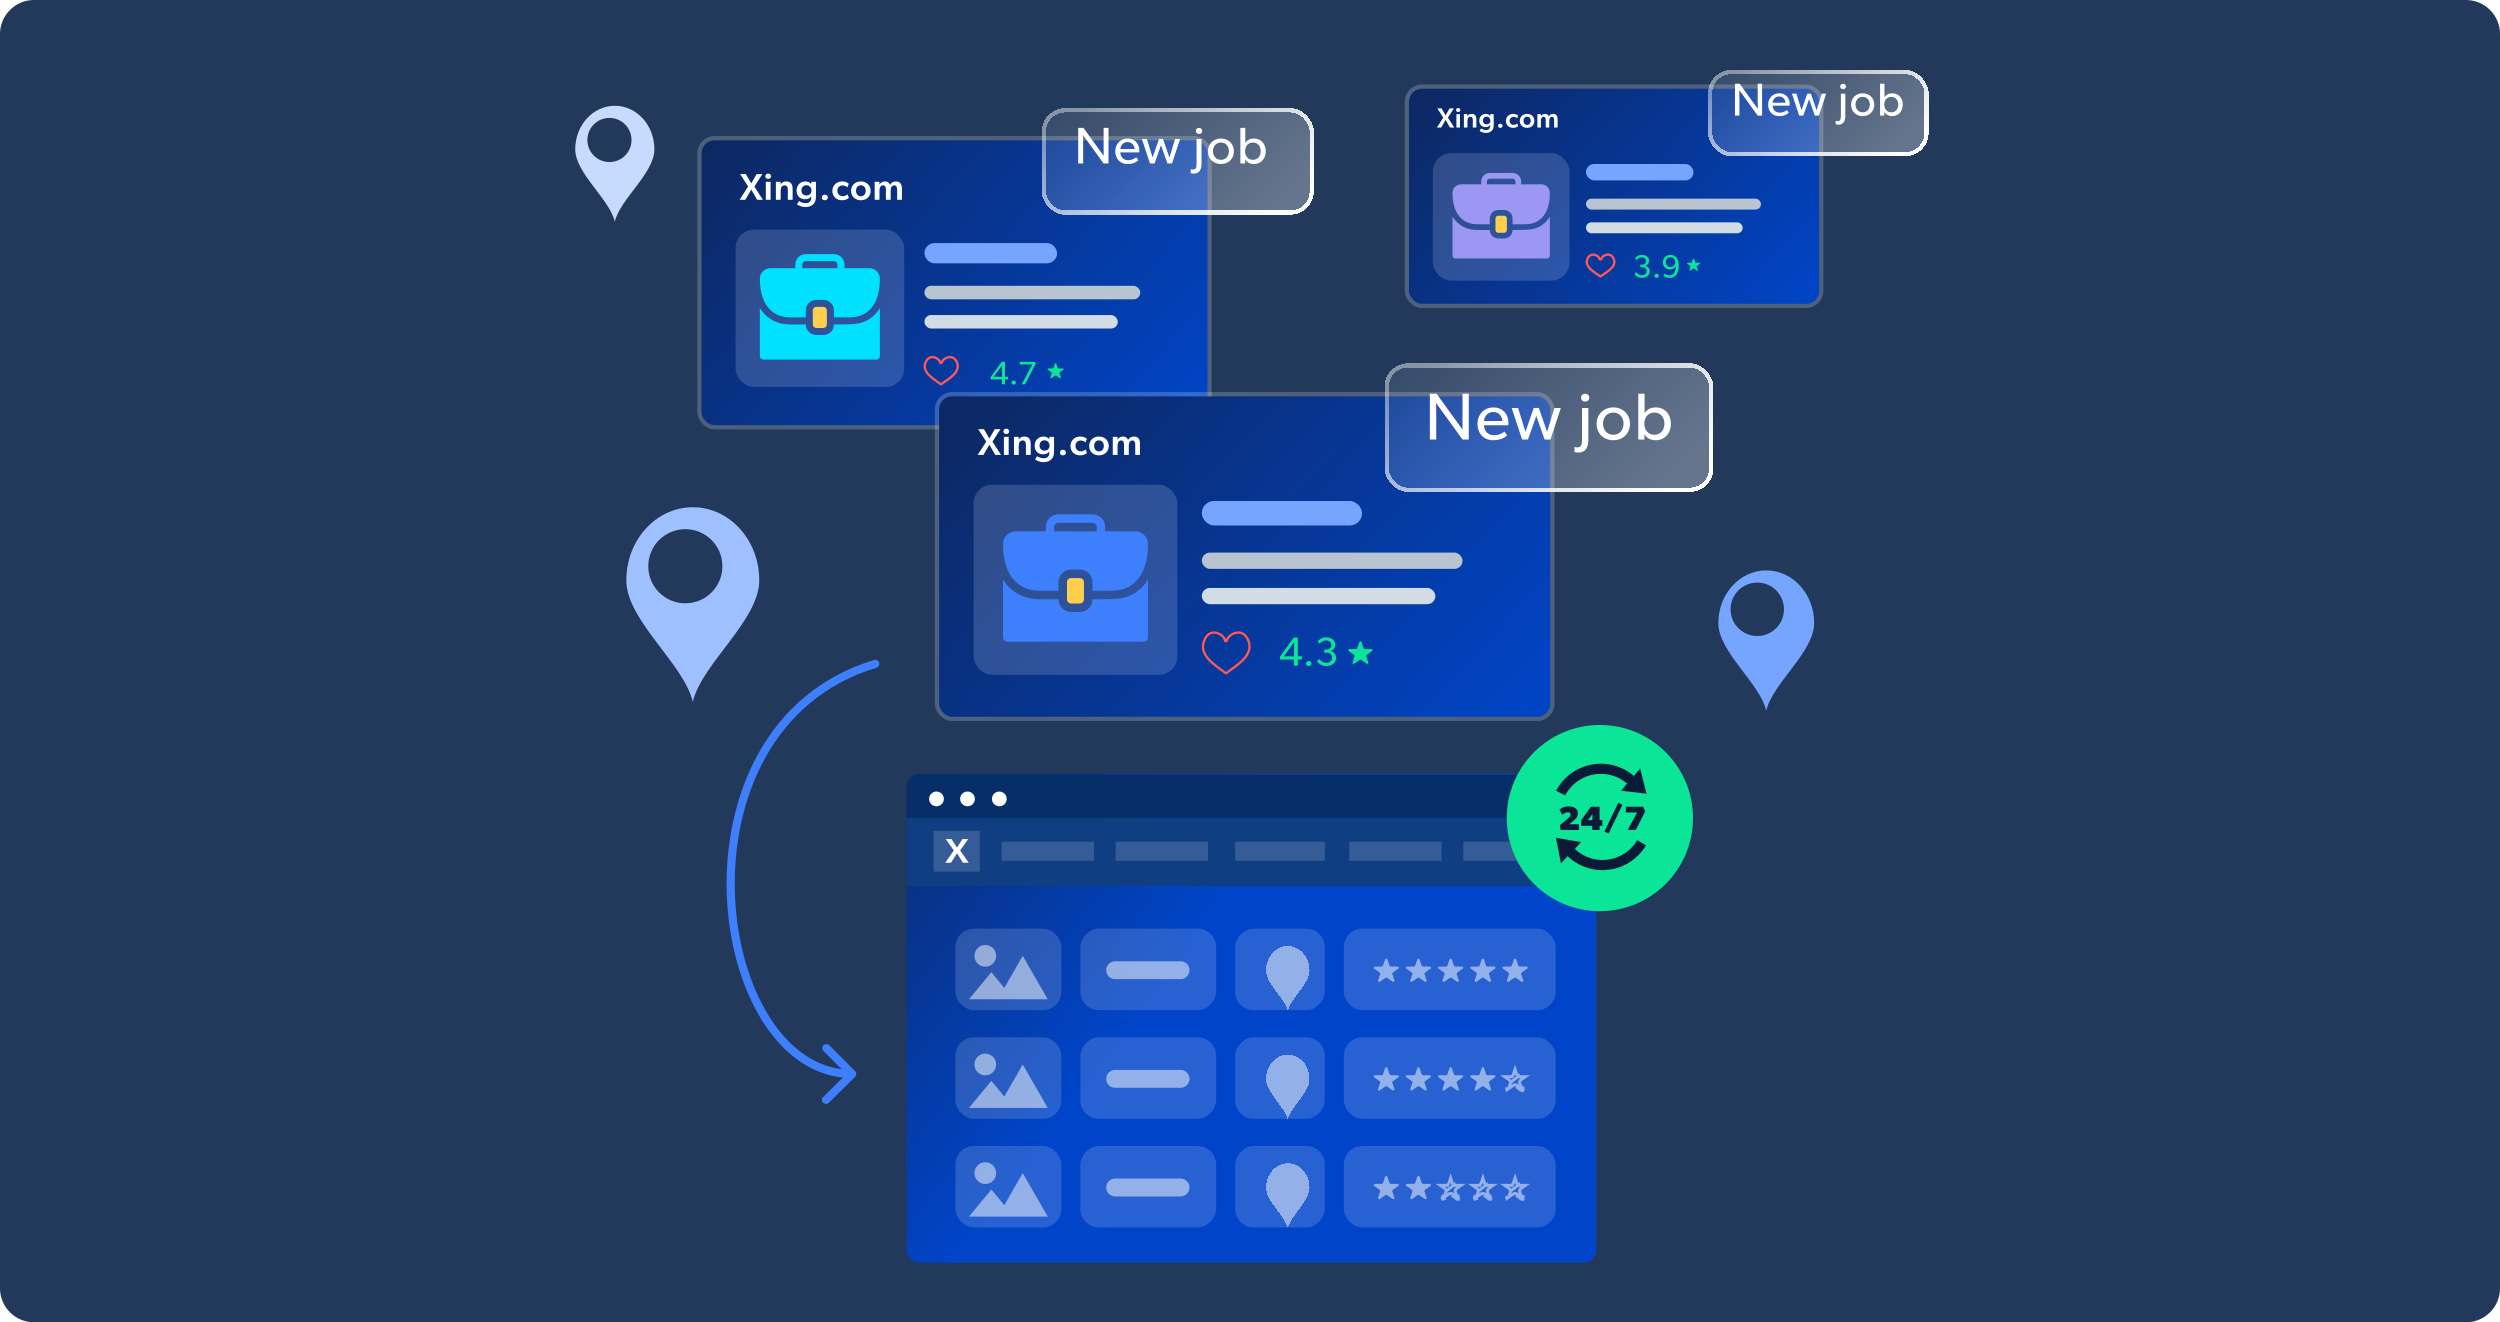 <svg width="588" height="311" viewBox="0 0 588 311" fill="none" xmlns="http://www.w3.org/2000/svg">
<path d="M0 8C0 3.582 3.582 0 8 0H580C584.418 0 588 3.582 588 8V303C588 307.418 584.418 311 580 311H8C3.582 311 0 307.418 0 303V8Z" fill="#22395B"/>
<rect x="165" y="33" width="119" height="67" rx="3.068" fill="url(#paint0_linear_6427_51135)"/>
<rect x="164.5" y="32.5" width="120" height="68" rx="3.568" stroke="white" stroke-opacity="0.2"/>
<path d="M176.702 44.587L175.299 47H173.947L175.957 43.868L174.079 40.946H175.421L176.694 43.131L177.966 40.946H179.308L177.431 43.877L179.44 47H178.08L176.702 44.587ZM180.679 42.078C180.284 42.078 180.004 41.824 180.004 41.455C180.004 41.095 180.284 40.832 180.679 40.832C181.074 40.832 181.355 41.095 181.355 41.455C181.355 41.824 181.074 42.078 180.679 42.078ZM180.118 42.754H181.241V47H180.118V42.754ZM185.302 44.728C185.302 44.096 185.188 43.596 184.539 43.596C183.846 43.596 183.609 44.175 183.609 44.886V47H182.486V42.754H183.609L183.6 43.394H183.626C183.854 42.947 184.284 42.675 184.898 42.675C186.118 42.675 186.425 43.464 186.425 44.482V47H185.302V44.728ZM190.781 46.193C190.491 46.632 189.982 46.86 189.333 46.86C188.263 46.86 187.35 46.175 187.35 44.824C187.35 43.648 188.175 42.675 189.438 42.675C190.009 42.675 190.491 42.885 190.79 43.341H190.807L190.798 42.754H191.913V46.123C191.913 47.053 191.72 47.579 191.36 47.956C190.991 48.342 190.447 48.702 189.43 48.702C188.421 48.702 187.666 48.22 187.456 48.07L187.921 47.289C188.193 47.483 188.886 47.79 189.43 47.79C190.035 47.79 190.351 47.597 190.509 47.412C190.667 47.228 190.798 46.877 190.798 46.403V46.193H190.781ZM190.86 44.798C190.86 44.184 190.404 43.561 189.667 43.561C188.93 43.561 188.491 44.105 188.491 44.798C188.491 45.447 188.912 45.982 189.649 45.982C190.456 45.982 190.86 45.447 190.86 44.798ZM194.004 47.096C193.583 47.096 193.293 46.851 193.293 46.447C193.293 46.035 193.583 45.789 194.004 45.789C194.407 45.789 194.706 46.035 194.706 46.447C194.706 46.851 194.407 47.096 194.004 47.096ZM199.343 45.702L199.658 46.526C199.571 46.605 199.132 47.096 198 47.096C196.842 47.096 195.772 46.298 195.772 44.912C195.772 43.517 196.877 42.675 198.018 42.675C199.088 42.675 199.509 43.104 199.623 43.218L199.316 44.061C199.185 43.938 198.807 43.613 198.149 43.613C197.482 43.613 196.947 44.078 196.947 44.859C196.947 45.64 197.482 46.149 198.211 46.149C198.939 46.149 199.343 45.702 199.343 45.702ZM202.479 47.096C201.172 47.096 200.172 46.237 200.172 44.894C200.172 43.552 201.172 42.675 202.479 42.675C203.778 42.675 204.778 43.552 204.778 44.894C204.778 46.237 203.778 47.096 202.479 47.096ZM203.62 44.868C203.62 44.14 203.199 43.578 202.479 43.578C201.743 43.578 201.339 44.14 201.339 44.868C201.339 45.596 201.743 46.166 202.479 46.166C203.199 46.166 203.62 45.596 203.62 44.868ZM211.008 44.622C211.008 44.105 210.894 43.596 210.341 43.596C209.779 43.596 209.49 44.078 209.49 44.807V47H208.367V44.614C208.367 44.035 208.218 43.596 207.682 43.596C207.103 43.596 206.849 44.14 206.849 44.807V47H205.726V42.754H206.849L206.84 43.394H206.866C207.059 42.999 207.577 42.675 208.13 42.675C208.744 42.675 209.113 42.92 209.314 43.482C209.613 42.964 210.095 42.675 210.709 42.675C211.824 42.675 212.131 43.464 212.131 44.438V47H211.008V44.622Z" fill="white"/>
<path d="M221.329 85.39C221.48 85.39 221.601 85.268 221.601 85.118C221.601 85.072 221.62 84.998 221.68 84.897C221.739 84.798 221.829 84.69 221.948 84.581C222.187 84.363 222.522 84.166 222.891 84.061C223.258 83.956 223.645 83.946 224.001 84.082C224.352 84.217 224.702 84.503 224.983 85.042C225.288 85.675 225.317 86.228 225.177 86.726C225.035 87.232 224.712 87.705 224.275 88.156C223.837 88.606 223.299 89.019 222.747 89.411C222.532 89.563 222.312 89.714 222.096 89.863C221.829 90.046 221.568 90.226 221.329 90.399C221.111 90.24 220.873 90.075 220.63 89.906C220.396 89.744 220.158 89.578 219.929 89.413C219.387 89.022 218.862 88.609 218.438 88.159C218.013 87.71 217.702 87.237 217.569 86.731C217.438 86.232 217.472 85.677 217.778 85.042C218.06 84.501 218.404 84.215 218.745 84.082C219.09 83.947 219.463 83.956 219.816 84.06C220.17 84.164 220.492 84.361 220.723 84.578C220.965 84.806 221.057 85.01 221.057 85.118C221.057 85.268 221.179 85.39 221.329 85.39Z" stroke="#FF5858" stroke-width="0.544" stroke-linejoin="round"/>
<path d="M237.13 89.233H236.368V90.383H235.653V89.233H233.003V88.692L235.599 85.098H236.368V88.624H237.13V89.233ZM235.66 88.631V85.966L233.726 88.631H235.66ZM238.934 89.987C238.934 90.276 238.721 90.459 238.431 90.459C238.134 90.459 237.921 90.276 237.921 89.987C237.921 89.69 238.134 89.507 238.431 89.507C238.721 89.507 238.934 89.69 238.934 89.987ZM243.612 85.555L241.084 90.383H240.307L242.79 85.723H239.835V85.129H243.414L243.612 85.555Z" fill="#0BE597"/>
<rect x="173" y="54" width="39.667" height="37.023" rx="4.353" fill="#E7EEFF" fill-opacity="0.17"/>
<path d="M193.655 77.14C194.112 77.14 194.482 76.77 194.482 76.313V73.004C194.482 72.548 194.112 72.177 193.655 72.177H192.001C191.544 72.177 191.174 72.548 191.174 73.004V76.313C191.174 76.77 191.544 77.14 192.001 77.14H193.655Z" fill="#FECE4D"/>
<path d="M204.467 63.079H198.622C198.622 62.913 198.622 62.085 198.622 62.252C198.622 60.884 197.509 59.771 196.141 59.771C195.961 59.771 189.279 59.771 189.524 59.771C188.156 59.771 187.043 60.884 187.043 62.252C187.043 62.419 187.043 63.246 187.043 63.079H181.198C179.83 63.079 178.717 64.192 178.717 65.56C178.717 67.18 178.915 68.599 179.309 69.808C179.704 71.017 180.293 72.016 181.076 72.797C182.393 74.113 184.071 74.658 185.955 74.658H189.524C189.524 74.492 189.524 72.838 189.524 73.004C189.524 71.636 190.637 70.523 192.005 70.523C192.172 70.523 193.826 70.523 193.66 70.523C195.028 70.523 196.141 71.636 196.141 73.004C196.141 73.171 196.141 74.825 196.141 74.658H197.979C199.625 74.59 202.318 75.091 204.588 72.831C205.371 72.052 205.961 71.051 206.356 69.836C206.75 68.621 206.948 67.194 206.948 65.56C206.948 64.192 205.835 63.079 204.467 63.079ZM188.697 62.252C188.697 61.796 189.068 61.425 189.524 61.425H196.141C196.597 61.425 196.968 61.796 196.968 62.252C196.968 62.419 196.968 63.246 196.968 63.079H188.697C188.697 62.913 188.697 62.085 188.697 62.252Z" fill="#00E0FF"/>
<path d="M198.001 76.312H196.141C196.141 77.681 195.028 78.794 193.66 78.794C193.493 78.794 191.839 78.794 192.005 78.794C190.637 78.794 189.524 77.681 189.524 76.312C189.335 76.312 185.758 76.312 185.962 76.312C183.603 76.312 181.531 75.589 179.907 73.968C179.449 73.51 179.057 72.995 178.717 72.443V83.756C178.717 84.214 179.087 84.584 179.544 84.584H206.121C206.578 84.584 206.948 84.214 206.948 83.756V72.477C206.603 73.037 206.21 73.551 205.755 74.004C203.145 76.6 200.366 76.201 198.001 76.312Z" fill="#00E0FF"/>
<rect x="217.424" y="57.174" width="31.205" height="4.76" rx="2.38" fill="#76A5FF"/>
<rect x="217.424" y="67.222" width="50.774" height="3.173" rx="1.587" fill="#B8C4D0"/>
<rect x="217.424" y="74.098" width="45.485" height="3.173" rx="1.587" fill="#D2DCE4"/>
<path d="M250.005 86.658H249.003V86.656C248.947 86.655 248.893 86.639 248.848 86.608C248.803 86.578 248.769 86.535 248.751 86.487C248.748 86.479 248.746 86.471 248.744 86.464L248.449 85.585L248.442 85.563C248.43 85.53 248.406 85.501 248.375 85.482C248.343 85.462 248.306 85.452 248.268 85.453C248.23 85.455 248.194 85.468 248.165 85.49C248.135 85.511 248.114 85.542 248.104 85.576L247.807 86.46C247.807 86.461 247.807 86.462 247.807 86.462C247.804 86.471 247.801 86.48 247.797 86.489C247.779 86.538 247.745 86.58 247.7 86.61C247.655 86.64 247.601 86.656 247.546 86.656V86.658H246.543C246.499 86.665 246.46 86.686 246.431 86.718C246.403 86.75 246.388 86.79 246.389 86.831C246.388 86.858 246.395 86.884 246.407 86.909C246.419 86.933 246.437 86.954 246.459 86.971L246.468 86.977L247.246 87.529C247.283 87.553 247.313 87.586 247.334 87.624C247.355 87.662 247.366 87.704 247.365 87.746C247.365 87.766 247.363 87.786 247.358 87.805C247.355 87.82 247.35 87.834 247.344 87.848L247.048 88.731V88.735L247.046 88.741C247.041 88.757 247.039 88.774 247.039 88.791C247.038 88.814 247.042 88.836 247.051 88.857C247.06 88.878 247.073 88.898 247.089 88.914C247.106 88.93 247.126 88.943 247.148 88.952C247.17 88.962 247.194 88.966 247.218 88.967C247.25 88.967 247.281 88.959 247.308 88.944L247.339 88.922L248.112 88.376L248.129 88.364C248.172 88.336 248.223 88.321 248.275 88.321C248.327 88.32 248.378 88.334 248.422 88.361C248.431 88.367 248.44 88.373 248.449 88.38L249.218 88.924L249.239 88.94C249.267 88.956 249.3 88.965 249.334 88.965C249.358 88.964 249.382 88.959 249.404 88.95C249.426 88.941 249.446 88.928 249.462 88.912C249.479 88.895 249.492 88.876 249.501 88.855C249.509 88.834 249.514 88.812 249.513 88.789C249.513 88.771 249.51 88.754 249.505 88.737C249.505 88.734 249.503 88.731 249.502 88.728L249.206 87.842C249.201 87.831 249.197 87.819 249.194 87.807C249.181 87.758 249.184 87.707 249.2 87.66C249.217 87.613 249.247 87.571 249.288 87.539C249.295 87.533 249.302 87.529 249.309 87.524L250.079 86.979L250.102 86.962C250.122 86.946 250.138 86.925 250.149 86.902C250.16 86.879 250.165 86.855 250.165 86.829C250.165 86.788 250.149 86.747 250.12 86.716C250.09 86.684 250.05 86.664 250.005 86.658Z" fill="#0BE597"/>
<g filter="url(#filter0_bd_6427_51135)">
<rect x="245" y="23" width="64.024" height="25.053" rx="5.527" fill="url(#paint1_linear_6427_51135)" shape-rendering="crispEdges"/>
<rect x="245.5" y="23.5" width="63.024" height="24.053" rx="5.027" stroke="url(#paint2_linear_6427_51135)" shape-rendering="crispEdges"/>
</g>
<path d="M260.72 38.454H259.567L254.736 31.778C254.736 31.778 254.76 32.907 254.76 33.999V38.454H253.595V30.079H254.833L259.579 36.657C259.579 36.657 259.567 35.626 259.567 34.521V30.079H260.72V38.454ZM267.969 35.334C267.969 35.553 267.932 35.844 267.932 35.844H263.49C263.551 36.985 264.279 37.677 265.347 37.677C266.427 37.677 267.119 37.094 267.253 37.009L267.738 37.677C267.665 37.738 266.925 38.587 265.201 38.587C263.49 38.587 262.313 37.398 262.313 35.565C262.313 33.744 263.636 32.579 265.238 32.579C266.84 32.579 267.969 33.72 267.969 35.334ZM266.864 35.067C266.852 34.424 266.367 33.417 265.201 33.417C264.048 33.417 263.539 34.375 263.502 35.067H266.864ZM277.564 32.688L275.658 38.454H274.59L273.073 34.145L271.544 38.454H270.476L268.57 32.688H269.747L271.083 37.046L272.6 32.676H273.534L275.052 37.046L276.387 32.688H277.564ZM282.771 30.795C282.771 31.207 282.455 31.511 282.018 31.511C281.569 31.511 281.253 31.207 281.253 30.795C281.253 30.382 281.569 30.079 282.018 30.079C282.455 30.079 282.771 30.382 282.771 30.795ZM282.601 38.466C282.601 39.692 282.225 40.833 280.78 40.833C280.307 40.833 280.052 40.736 280.052 40.736L280.064 39.813C280.064 39.813 280.307 39.898 280.61 39.898C281.363 39.898 281.436 39.23 281.436 38.429V32.688H282.601V38.466ZM290.215 35.589C290.215 37.386 288.88 38.587 287.169 38.587C285.445 38.587 284.11 37.386 284.11 35.589C284.11 33.805 285.445 32.579 287.169 32.579C288.88 32.579 290.215 33.805 290.215 35.589ZM289.038 35.553C289.038 34.424 288.322 33.526 287.169 33.526C286.003 33.526 285.287 34.424 285.287 35.553C285.287 36.694 286.003 37.592 287.169 37.592C288.322 37.592 289.038 36.694 289.038 35.553ZM297.708 35.565C297.708 37.276 296.615 38.587 294.904 38.587C294.066 38.587 293.35 38.247 292.877 37.543H292.852V38.454H291.736V30.079H292.889V33.587H292.913C293.326 32.955 294.018 32.579 294.928 32.579C296.615 32.579 297.708 33.866 297.708 35.565ZM296.518 35.553C296.518 34.4 295.838 33.526 294.685 33.526C293.532 33.526 292.84 34.4 292.84 35.553C292.84 36.706 293.532 37.592 294.685 37.592C295.838 37.592 296.518 36.706 296.518 35.553Z" fill="white"/>
<rect x="331.396" y="20.86" width="96.476" height="50.596" rx="3.068" fill="url(#paint3_linear_6427_51135)"/>
<rect x="330.896" y="20.36" width="97.476" height="51.596" rx="3.568" stroke="white" stroke-opacity="0.2"/>
<path d="M376.42 61.032C376.571 61.032 376.692 60.91 376.692 60.76C376.692 60.737 376.703 60.686 376.751 60.608C376.797 60.533 376.87 60.447 376.969 60.361C377.166 60.187 377.444 60.028 377.751 59.944C378.056 59.859 378.376 59.852 378.669 59.961C378.956 60.067 379.244 60.294 379.476 60.724C379.728 61.23 379.75 61.668 379.637 62.06C379.52 62.463 379.254 62.842 378.886 63.208C378.519 63.573 378.066 63.91 377.599 64.23C377.419 64.354 377.233 64.477 377.051 64.599C376.832 64.744 376.617 64.886 376.421 65.024C376.241 64.898 376.046 64.767 375.848 64.634C375.65 64.501 375.449 64.366 375.257 64.232C374.799 63.912 374.357 63.576 374.001 63.212C373.644 62.847 373.388 62.468 373.278 62.065C373.171 61.672 373.198 61.232 373.451 60.724C373.684 60.292 373.967 60.065 374.246 59.96C374.53 59.852 374.837 59.859 375.13 59.943C375.425 60.027 375.692 60.184 375.882 60.358C376.085 60.543 376.149 60.697 376.149 60.76C376.149 60.91 376.27 61.032 376.42 61.032Z" stroke="#FF5858" stroke-width="0.544" stroke-linejoin="round"/>
<path d="M388.025 63.809C388.025 64.768 387.195 65.354 386.129 65.354C385.07 65.354 384.499 64.563 384.423 64.464L384.834 64.014C384.918 64.121 385.428 64.753 386.114 64.753C386.799 64.753 387.294 64.41 387.294 63.778C387.294 63.146 386.806 62.827 386.205 62.827H385.817V62.24H386.205C386.761 62.24 387.149 61.936 387.149 61.388C387.149 60.832 386.692 60.535 386.159 60.535C385.626 60.535 385.253 60.794 384.903 61.136L384.56 60.695C384.903 60.314 385.36 59.948 386.22 59.948C387.081 59.948 387.865 60.451 387.865 61.311C387.865 62.088 387.339 62.392 387.012 62.499V62.522C387.423 62.598 388.025 62.994 388.025 63.809ZM390.141 64.882C390.141 65.172 389.928 65.354 389.638 65.354C389.342 65.354 389.128 65.172 389.128 64.882C389.128 64.585 389.342 64.403 389.638 64.403C389.928 64.403 390.141 64.585 390.141 64.882ZM394.845 62.568C394.845 63.9 394.289 65.37 392.743 65.37C391.83 65.37 391.358 64.943 391.221 64.829L391.533 64.342C391.746 64.54 392.188 64.776 392.728 64.776C393.87 64.776 394.137 63.512 394.137 62.598C393.962 62.956 393.543 63.375 392.713 63.375C391.891 63.375 391.099 62.766 391.099 61.761C391.099 60.748 391.784 59.948 392.888 59.948C393.84 59.948 394.289 60.542 394.479 60.855C394.655 61.136 394.845 61.677 394.845 62.568ZM394.007 61.669C394.007 61.075 393.634 60.52 392.903 60.52C392.18 60.52 391.814 61.075 391.814 61.669C391.814 62.263 392.18 62.819 392.903 62.819C393.634 62.819 394.007 62.263 394.007 61.669Z" fill="#0BE597"/>
<rect x="337" y="36" width="32.159" height="30.015" rx="4.353" fill="#E7EEFF" fill-opacity="0.17"/>
<path d="M353.746 54.76C354.116 54.76 354.417 54.46 354.417 54.089V51.407C354.417 51.037 354.116 50.737 353.746 50.737H352.405C352.035 50.737 351.734 51.037 351.734 51.407V54.089C351.734 54.459 352.035 54.76 352.405 54.76H353.746Z" fill="#FECE4D"/>
<path d="M362.511 43.36H357.772C357.772 43.225 357.772 42.555 357.772 42.69C357.772 41.581 356.87 40.678 355.761 40.678C355.615 40.678 350.197 40.678 350.396 40.678C349.287 40.678 348.385 41.581 348.385 42.69C348.385 42.825 348.385 43.495 348.385 43.36H343.646C342.537 43.36 341.635 44.263 341.635 45.372C341.635 46.685 341.796 47.835 342.115 48.815C342.435 49.795 342.913 50.606 343.547 51.239C344.615 52.306 345.975 52.748 347.503 52.748H350.396C350.396 52.613 350.396 51.272 350.396 51.407C350.396 50.297 351.299 49.395 352.408 49.395C352.543 49.395 353.884 49.395 353.749 49.395C354.858 49.395 355.761 50.297 355.761 51.407C355.761 51.542 355.761 52.883 355.761 52.748H357.251C358.585 52.692 360.769 53.098 362.609 51.267C363.244 50.635 363.722 49.823 364.042 48.838C364.361 47.854 364.522 46.696 364.522 45.372C364.522 44.263 363.62 43.36 362.511 43.36ZM349.726 42.69C349.726 42.32 350.026 42.019 350.396 42.019H355.761C356.131 42.019 356.431 42.32 356.431 42.69C356.431 42.825 356.431 43.495 356.431 43.36H349.726C349.726 43.225 349.726 42.555 349.726 42.69Z" fill="#9D97F4"/>
<path d="M357.269 54.089H355.761C355.761 55.198 354.858 56.1 353.749 56.1C353.614 56.1 352.273 56.1 352.408 56.1C351.299 56.1 350.396 55.198 350.396 54.089C350.243 54.089 347.343 54.089 347.508 54.089C345.596 54.089 343.916 53.502 342.6 52.188C342.228 51.817 341.911 51.399 341.635 50.952V60.124C341.635 60.494 341.935 60.794 342.305 60.794H363.852C364.222 60.794 364.522 60.494 364.522 60.124V50.979C364.243 51.433 363.924 51.85 363.555 52.217C361.439 54.322 359.186 53.998 357.269 54.089Z" fill="#9D97F4"/>
<rect x="373.018" y="38.573" width="25.298" height="3.859" rx="1.93" fill="#76A5FF"/>
<rect x="373.018" y="46.719" width="41.163" height="2.573" rx="1.286" fill="#B8C4D0"/>
<rect x="373.018" y="52.294" width="36.875" height="2.573" rx="1.286" fill="#D2DCE4"/>
<path d="M399.735 61.81H398.922V61.809C398.877 61.808 398.833 61.795 398.797 61.77C398.76 61.745 398.733 61.711 398.718 61.671C398.716 61.665 398.714 61.659 398.712 61.653L398.473 60.941L398.468 60.923C398.457 60.896 398.438 60.873 398.413 60.857C398.387 60.841 398.357 60.833 398.326 60.834C398.296 60.835 398.266 60.845 398.242 60.863C398.218 60.881 398.201 60.905 398.193 60.933L397.952 61.65C397.952 61.651 397.952 61.651 397.952 61.651C397.95 61.659 397.948 61.666 397.945 61.673C397.93 61.713 397.902 61.747 397.866 61.771C397.829 61.795 397.786 61.809 397.741 61.809V61.81H396.928C396.892 61.816 396.86 61.834 396.837 61.859C396.814 61.885 396.802 61.917 396.803 61.951C396.803 61.973 396.808 61.994 396.818 62.013C396.828 62.033 396.842 62.05 396.86 62.064L396.867 62.069L397.498 62.516C397.528 62.536 397.552 62.563 397.569 62.593C397.586 62.624 397.595 62.658 397.594 62.693C397.594 62.709 397.592 62.725 397.589 62.74C397.586 62.752 397.582 62.764 397.577 62.775L397.337 63.491V63.494L397.336 63.499C397.332 63.512 397.33 63.526 397.33 63.54C397.329 63.558 397.333 63.576 397.34 63.593C397.347 63.61 397.357 63.626 397.371 63.639C397.384 63.653 397.4 63.663 397.418 63.67C397.436 63.678 397.456 63.682 397.475 63.682C397.501 63.682 397.526 63.676 397.548 63.664L397.573 63.646L398.2 63.203L398.214 63.193C398.249 63.171 398.29 63.159 398.332 63.158C398.374 63.158 398.416 63.169 398.451 63.191C398.459 63.196 398.466 63.201 398.473 63.207L399.096 63.648L399.114 63.66C399.137 63.674 399.163 63.681 399.19 63.681C399.21 63.68 399.229 63.676 399.247 63.669C399.265 63.661 399.281 63.651 399.295 63.637C399.308 63.624 399.319 63.608 399.326 63.592C399.333 63.574 399.336 63.556 399.336 63.538C399.336 63.524 399.333 63.509 399.329 63.496C399.329 63.494 399.327 63.491 399.327 63.489L399.086 62.77C399.082 62.761 399.079 62.751 399.077 62.742C399.067 62.702 399.069 62.661 399.082 62.623C399.096 62.584 399.12 62.55 399.153 62.524C399.159 62.52 399.164 62.516 399.17 62.513L399.794 62.071L399.813 62.057C399.83 62.044 399.843 62.027 399.851 62.008C399.86 61.99 399.865 61.97 399.864 61.949C399.864 61.915 399.851 61.883 399.828 61.857C399.804 61.831 399.771 61.815 399.735 61.81Z" fill="#0BE597"/>
<g filter="url(#filter1_bd_6427_51135)">
<rect x="401.719" y="14" width="51.905" height="20.311" rx="5.527" fill="url(#paint4_linear_6427_51135)" shape-rendering="crispEdges"/>
<rect x="402.219" y="14.5" width="50.905" height="19.311" rx="5.027" stroke="url(#paint5_linear_6427_51135)" shape-rendering="crispEdges"/>
</g>
<path d="M414.442 27.194H413.411L409.088 21.221C409.088 21.221 409.11 22.231 409.11 23.209V27.194H408.067V19.701H409.175L413.421 25.587C413.421 25.587 413.411 24.664 413.411 23.675V19.701H414.442V27.194ZM420.928 24.403C420.928 24.599 420.896 24.859 420.896 24.859H416.921C416.975 25.88 417.627 26.499 418.582 26.499C419.549 26.499 420.168 25.978 420.288 25.902L420.722 26.499C420.657 26.553 419.994 27.314 418.452 27.314C416.921 27.314 415.867 26.249 415.867 24.609C415.867 22.98 417.051 21.938 418.485 21.938C419.918 21.938 420.928 22.959 420.928 24.403ZM419.94 24.164C419.929 23.589 419.495 22.687 418.452 22.687C417.42 22.687 416.964 23.545 416.932 24.164H419.94ZM429.513 22.036L427.808 27.194H426.853L425.495 23.339L424.127 27.194H423.171L421.466 22.036H422.52L423.714 25.934L425.072 22.025H425.908L427.265 25.934L428.46 22.036H429.513ZM434.172 20.341C434.172 20.711 433.89 20.982 433.499 20.982C433.097 20.982 432.814 20.711 432.814 20.341C432.814 19.972 433.097 19.701 433.499 19.701C433.89 19.701 434.172 19.972 434.172 20.341ZM434.02 27.205C434.02 28.302 433.683 29.323 432.391 29.323C431.967 29.323 431.739 29.236 431.739 29.236L431.75 28.41C431.75 28.41 431.967 28.486 432.239 28.486C432.912 28.486 432.977 27.889 432.977 27.172V22.036H434.02V27.205ZM440.833 24.631C440.833 26.238 439.638 27.314 438.107 27.314C436.565 27.314 435.37 26.238 435.37 24.631C435.37 23.035 436.565 21.938 438.107 21.938C439.638 21.938 440.833 23.035 440.833 24.631ZM439.779 24.599C439.779 23.589 439.139 22.785 438.107 22.785C437.064 22.785 436.424 23.589 436.424 24.599C436.424 25.619 437.064 26.423 438.107 26.423C439.139 26.423 439.779 25.619 439.779 24.599ZM447.537 24.609C447.537 26.141 446.559 27.314 445.028 27.314C444.279 27.314 443.638 27.009 443.214 26.38H443.193V27.194H442.193V19.701H443.225V22.839H443.247C443.616 22.274 444.235 21.938 445.05 21.938C446.559 21.938 447.537 23.089 447.537 24.609ZM446.472 24.599C446.472 23.567 445.864 22.785 444.832 22.785C443.801 22.785 443.182 23.567 443.182 24.599C443.182 25.63 443.801 26.423 444.832 26.423C445.864 26.423 446.472 25.63 446.472 24.599Z" fill="white"/>
<g filter="url(#filter2_dd_6427_51135)">
<path d="M424.536 144.381C424.536 151.219 414.767 158.504 413.268 165.007C411.763 158.504 402 151.219 402 144.381C402 137.543 407.045 132 413.268 132C419.491 132 424.536 137.543 424.536 144.381Z" fill="#76A5FF"/>
</g>
<circle cx="413.308" cy="143.309" r="6.283" fill="#22395B"/>
<g filter="url(#filter3_dd_6427_51135)">
<path d="M176.764 134.667C176.764 144.153 163.211 154.262 161.131 163.283C159.043 154.262 145.498 144.153 145.498 134.667C145.498 125.18 152.497 117.489 161.131 117.489C169.765 117.489 176.764 125.18 176.764 134.667Z" fill="#9FC0FF"/>
</g>
<circle cx="161.19" cy="133.18" r="8.717" fill="#22395B"/>
<g filter="url(#filter4_dd_6427_51135)">
<path d="M152.617 33.811C152.617 39.46 144.547 45.479 143.309 50.85C142.065 45.479 134 39.46 134 33.811C134 28.162 138.168 23.583 143.309 23.583C148.45 23.583 152.617 28.162 152.617 33.811Z" fill="#C6DBFF"/>
</g>
<circle cx="143.343" cy="32.926" r="5.19" fill="#22395B"/>
<g clip-path="url(#clip0_6427_51135)">
<rect x="213.213" y="182.011" width="162.262" height="114.989" rx="3.068" fill="url(#paint6_linear_6427_51135)"/>
<path d="M375.563 182.208H213.264V192.429H375.563V182.208Z" fill="#062E69"/>
<path d="M221.993 187.897C221.994 188.239 221.893 188.574 221.703 188.859C221.513 189.144 221.242 189.367 220.925 189.498C220.608 189.63 220.259 189.665 219.922 189.598C219.586 189.532 219.276 189.368 219.033 189.126C218.79 188.884 218.624 188.576 218.557 188.24C218.49 187.905 218.524 187.556 218.655 187.24C218.786 186.924 219.009 186.653 219.294 186.463C219.579 186.273 219.915 186.171 220.258 186.171C220.717 186.174 221.155 186.357 221.48 186.68C221.804 187.003 221.989 187.44 221.993 187.897Z" fill="white"/>
<path d="M229.294 187.897C229.295 188.24 229.194 188.575 229.003 188.86C228.813 189.145 228.542 189.367 228.225 189.499C227.908 189.63 227.559 189.665 227.222 189.598C226.885 189.531 226.575 189.367 226.332 189.124C226.089 188.882 225.924 188.574 225.857 188.238C225.791 187.902 225.825 187.554 225.957 187.237C226.089 186.921 226.312 186.651 226.598 186.461C226.884 186.271 227.22 186.17 227.563 186.171C227.791 186.17 228.016 186.214 228.227 186.3C228.437 186.387 228.629 186.514 228.789 186.674C228.95 186.835 229.078 187.025 229.164 187.235C229.251 187.445 229.295 187.67 229.294 187.897Z" fill="white"/>
<path d="M236.774 187.897C236.775 188.239 236.674 188.574 236.484 188.859C236.294 189.144 236.023 189.367 235.706 189.498C235.389 189.63 235.04 189.665 234.704 189.598C234.367 189.532 234.057 189.368 233.814 189.126C233.571 188.884 233.406 188.576 233.338 188.24C233.271 187.905 233.305 187.556 233.436 187.24C233.568 186.924 233.79 186.653 234.075 186.463C234.361 186.273 234.696 186.171 235.04 186.171C235.498 186.174 235.937 186.357 236.261 186.68C236.586 187.003 236.77 187.44 236.774 187.897Z" fill="white"/>
<path d="M375.563 192.429H213.264V208.4H375.563V192.429Z" fill="#0F3E82"/>
<rect x="235.572" y="197.982" width="21.72" height="4.472" fill="white" fill-opacity="0.16"/>
<rect x="262.404" y="197.982" width="21.72" height="4.472" fill="white" fill-opacity="0.16"/>
<rect x="290.512" y="197.982" width="21.081" height="4.472" fill="white" fill-opacity="0.16"/>
<rect x="317.344" y="197.982" width="21.72" height="4.472" fill="white" fill-opacity="0.16"/>
<rect x="344.174" y="197.982" width="21.72" height="4.472" fill="white" fill-opacity="0.16"/>
<rect x="219.602" y="195.426" width="10.865" height="9.582" fill="white" fill-opacity="0.16"/>
<path d="M225.092 200.694L226.478 202.915H227.847L225.825 200.04L227.715 197.343H226.364L225.083 199.354L223.802 197.343H222.451L224.341 200.032L222.318 202.915H223.679L225.092 200.694Z" fill="white"/>
<rect x="224.713" y="218.424" width="24.914" height="19.165" rx="4.353" fill="#E7EEFF" fill-opacity="0.17"/>
<path fill-rule="evenodd" clip-rule="evenodd" d="M246.432 235.033L240.549 224.812L236.211 232.348L233.167 228.66L227.906 235.033H234.665H238.428H246.432Z" fill="white" fill-opacity="0.5"/>
<path d="M234.296 224.812C234.296 226.223 233.152 227.368 231.741 227.368C230.33 227.368 229.186 226.223 229.186 224.812C229.186 223.401 230.33 222.257 231.741 222.257C233.152 222.257 234.296 223.401 234.296 224.812Z" fill="white" fill-opacity="0.5"/>
<rect width="31.941" height="19.165" rx="4.353" transform="matrix(1 0 0 -1 254.1 237.589)" fill="#E7EEFF" fill-opacity="0.17"/>
<path fill-rule="evenodd" clip-rule="evenodd" d="M260.168 228.193C260.168 227.031 261.11 226.09 262.271 226.09L277.672 226.09C278.834 226.09 279.775 227.031 279.775 228.193C279.775 229.354 278.834 230.296 277.672 230.296L262.271 230.296C261.11 230.296 260.168 229.355 260.168 228.193Z" fill="white" fill-opacity="0.5"/>
<rect width="21.081" height="19.165" rx="4.353" transform="matrix(1 0 0 -1 290.512 237.589)" fill="#E7EEFF" fill-opacity="0.17"/>
<g filter="url(#filter5_dd_6427_51135)">
<path d="M305.844 226.091C305.844 229.268 301.414 232.652 300.734 235.672C300.051 232.652 295.623 229.268 295.623 226.091C295.623 222.915 297.911 220.34 300.734 220.34C303.556 220.34 305.844 222.915 305.844 226.091Z" fill="white" fill-opacity="0.5" shape-rendering="crispEdges"/>
</g>
<rect x="316.064" y="218.424" width="49.828" height="19.165" rx="4.353" fill="#E7EEFF" fill-opacity="0.17"/>
<path d="M328.751 227.336H327.183V227.333C327.096 227.332 327.011 227.306 326.941 227.259C326.87 227.211 326.817 227.145 326.789 227.068C326.784 227.056 326.78 227.044 326.777 227.032L326.317 225.658L326.305 225.623C326.286 225.571 326.248 225.526 326.199 225.496C326.15 225.465 326.092 225.449 326.033 225.451C325.974 225.453 325.917 225.473 325.871 225.508C325.824 225.542 325.791 225.59 325.776 225.643L325.311 227.027V227.03C325.307 227.044 325.302 227.058 325.296 227.072C325.267 227.148 325.214 227.214 325.144 227.261C325.073 227.308 324.989 227.333 324.903 227.334V227.337H323.333C323.265 227.348 323.203 227.381 323.159 227.431C323.114 227.481 323.091 227.543 323.092 227.608C323.092 227.649 323.101 227.691 323.12 227.728C323.14 227.766 323.168 227.799 323.203 227.825L323.215 227.835L324.434 228.699C324.492 228.738 324.539 228.789 324.571 228.848C324.604 228.907 324.62 228.973 324.62 229.039C324.62 229.07 324.616 229.101 324.609 229.131C324.603 229.154 324.596 229.177 324.586 229.199L324.124 230.581V230.586L324.12 230.596C324.113 230.622 324.109 230.648 324.109 230.674C324.108 230.71 324.114 230.745 324.128 230.778C324.142 230.811 324.162 230.841 324.188 230.866C324.214 230.892 324.246 230.912 324.28 230.927C324.315 230.941 324.352 230.949 324.39 230.949C324.439 230.95 324.488 230.937 324.53 230.913L324.579 230.88L325.789 230.025L325.816 230.006C325.883 229.962 325.962 229.939 326.044 229.938C326.125 229.937 326.205 229.96 326.273 230.002C326.288 230.011 326.302 230.02 326.316 230.031L327.518 230.883L327.552 230.907C327.597 230.933 327.648 230.947 327.7 230.946C327.738 230.945 327.775 230.937 327.81 230.923C327.844 230.909 327.876 230.888 327.902 230.863C327.928 230.837 327.948 230.807 327.962 230.774C327.975 230.741 327.982 230.706 327.981 230.671C327.981 230.644 327.976 230.616 327.968 230.589C327.968 230.585 327.965 230.581 327.964 230.576L327.5 229.189C327.492 229.171 327.486 229.153 327.482 229.134C327.462 229.058 327.465 228.979 327.492 228.905C327.518 228.831 327.565 228.765 327.629 228.714C327.639 228.706 327.65 228.699 327.661 228.692L328.866 227.839L328.903 227.813C328.934 227.787 328.959 227.754 328.976 227.719C328.993 227.683 329.002 227.644 329.001 227.605C329.002 227.539 328.976 227.476 328.93 227.427C328.884 227.377 328.82 227.345 328.751 227.336Z" fill="white" fill-opacity="0.5"/>
<path d="M336.325 227.336H334.757V227.333C334.67 227.332 334.585 227.306 334.515 227.259C334.445 227.211 334.392 227.145 334.363 227.068C334.358 227.056 334.354 227.044 334.351 227.032L333.891 225.658L333.879 225.623C333.86 225.571 333.823 225.526 333.774 225.496C333.725 225.465 333.666 225.449 333.607 225.451C333.548 225.453 333.491 225.473 333.445 225.508C333.399 225.542 333.366 225.59 333.35 225.643L332.885 227.027C332.885 227.028 332.885 227.029 332.885 227.03C332.881 227.044 332.876 227.058 332.87 227.072C332.842 227.148 332.788 227.214 332.718 227.261C332.647 227.308 332.563 227.333 332.477 227.334V227.337H330.907C330.839 227.348 330.777 227.381 330.733 227.431C330.689 227.481 330.665 227.543 330.666 227.608C330.666 227.649 330.676 227.691 330.695 227.728C330.714 227.766 330.742 227.799 330.777 227.825L330.79 227.835L332.008 228.699C332.066 228.738 332.113 228.789 332.146 228.848C332.178 228.907 332.195 228.973 332.194 229.039C332.194 229.07 332.19 229.101 332.183 229.131C332.178 229.154 332.17 229.177 332.16 229.199L331.698 230.581V230.586L331.695 230.596C331.687 230.622 331.683 230.648 331.683 230.674C331.682 230.71 331.689 230.745 331.702 230.778C331.716 230.811 331.736 230.841 331.762 230.866C331.788 230.892 331.82 230.912 331.854 230.927C331.889 230.941 331.927 230.949 331.964 230.949C332.014 230.95 332.062 230.937 332.104 230.913L332.153 230.88L333.363 230.025L333.39 230.006C333.457 229.962 333.536 229.939 333.618 229.938C333.7 229.937 333.779 229.96 333.847 230.002C333.862 230.011 333.877 230.02 333.89 230.031L335.093 230.883L335.127 230.907C335.171 230.933 335.222 230.947 335.274 230.946C335.312 230.945 335.349 230.937 335.384 230.923C335.419 230.909 335.45 230.888 335.476 230.863C335.502 230.837 335.522 230.807 335.536 230.774C335.549 230.741 335.556 230.706 335.555 230.671C335.555 230.644 335.551 230.616 335.542 230.589C335.542 230.585 335.539 230.581 335.538 230.576L335.074 229.189C335.066 229.171 335.06 229.153 335.056 229.134C335.036 229.058 335.04 228.979 335.066 228.905C335.092 228.831 335.139 228.765 335.203 228.714C335.214 228.706 335.225 228.699 335.235 228.692L336.441 227.839L336.477 227.813C336.509 227.787 336.534 227.754 336.551 227.719C336.567 227.683 336.576 227.644 336.576 227.605C336.576 227.539 336.55 227.476 336.504 227.427C336.458 227.377 336.395 227.345 336.325 227.336Z" fill="white" fill-opacity="0.5"/>
<path d="M343.899 227.336H342.331V227.333C342.244 227.332 342.16 227.306 342.089 227.259C342.019 227.211 341.966 227.145 341.937 227.068C341.933 227.056 341.928 227.044 341.925 227.032L341.465 225.658L341.454 225.623C341.434 225.571 341.397 225.526 341.348 225.496C341.299 225.465 341.24 225.449 341.181 225.451C341.122 225.453 341.065 225.473 341.019 225.508C340.973 225.542 340.94 225.59 340.925 225.643L340.459 227.027C340.459 227.028 340.459 227.029 340.459 227.03C340.455 227.044 340.45 227.058 340.445 227.072C340.416 227.148 340.362 227.214 340.292 227.261C340.222 227.308 340.137 227.333 340.051 227.334V227.337H338.481C338.413 227.348 338.351 227.381 338.307 227.431C338.263 227.481 338.239 227.543 338.24 227.608C338.24 227.649 338.25 227.691 338.269 227.728C338.288 227.766 338.316 227.799 338.351 227.825L338.364 227.835L339.582 228.699C339.64 228.738 339.687 228.789 339.72 228.848C339.752 228.907 339.769 228.973 339.768 229.039C339.768 229.07 339.765 229.101 339.757 229.131C339.752 229.154 339.744 229.177 339.735 229.199L339.272 230.581V230.586L339.269 230.596C339.261 230.622 339.258 230.648 339.258 230.674C339.256 230.71 339.263 230.745 339.276 230.778C339.29 230.811 339.31 230.841 339.337 230.866C339.363 230.892 339.394 230.912 339.429 230.927C339.463 230.941 339.501 230.949 339.539 230.949C339.588 230.95 339.636 230.937 339.678 230.913L339.728 230.88L340.937 230.025L340.964 230.006C341.031 229.962 341.111 229.939 341.192 229.938C341.274 229.937 341.354 229.96 341.422 230.002C341.437 230.011 341.451 230.02 341.464 230.031L342.667 230.883L342.701 230.907C342.745 230.933 342.796 230.947 342.848 230.946C342.886 230.945 342.924 230.937 342.958 230.923C342.993 230.909 343.024 230.888 343.05 230.863C343.076 230.837 343.097 230.807 343.11 230.774C343.124 230.741 343.13 230.706 343.129 230.671C343.129 230.644 343.125 230.616 343.116 230.589C343.116 230.585 343.113 230.581 343.112 230.576L342.648 229.189C342.64 229.171 342.634 229.153 342.63 229.134C342.61 229.058 342.614 228.979 342.64 228.905C342.666 228.831 342.714 228.765 342.778 228.714C342.788 228.706 342.799 228.699 342.81 228.692L344.015 227.839L344.051 227.813C344.083 227.787 344.108 227.754 344.125 227.719C344.142 227.683 344.15 227.644 344.15 227.605C344.15 227.539 344.125 227.476 344.079 227.427C344.033 227.377 343.969 227.345 343.899 227.336Z" fill="white" fill-opacity="0.5"/>
<path d="M351.473 227.336H349.905V227.333C349.818 227.332 349.734 227.306 349.663 227.259C349.593 227.211 349.54 227.145 349.512 227.068C349.507 227.056 349.503 227.044 349.499 227.032L349.039 225.658L349.028 225.623C349.008 225.571 348.971 225.526 348.922 225.496C348.873 225.465 348.815 225.449 348.756 225.451C348.696 225.453 348.64 225.473 348.593 225.508C348.547 225.542 348.514 225.59 348.499 225.643L348.033 227.027C348.033 227.028 348.033 227.029 348.033 227.03C348.029 227.044 348.025 227.058 348.019 227.072C347.99 227.148 347.937 227.214 347.866 227.261C347.796 227.308 347.712 227.333 347.625 227.334V227.337H346.056C345.987 227.348 345.925 227.381 345.881 227.431C345.837 227.481 345.813 227.543 345.814 227.608C345.814 227.649 345.824 227.691 345.843 227.728C345.862 227.766 345.89 227.799 345.925 227.825L345.938 227.835L347.157 228.699C347.215 228.738 347.262 228.789 347.294 228.848C347.326 228.907 347.343 228.973 347.343 229.039C347.343 229.07 347.339 229.101 347.331 229.131C347.326 229.154 347.318 229.177 347.309 229.199L346.847 230.581V230.586L346.843 230.596C346.836 230.622 346.832 230.648 346.832 230.674C346.831 230.71 346.837 230.745 346.851 230.778C346.864 230.811 346.885 230.841 346.911 230.866C346.937 230.892 346.968 230.912 347.003 230.927C347.038 230.941 347.075 230.949 347.113 230.949C347.162 230.95 347.21 230.937 347.253 230.913L347.302 230.88L348.512 230.025L348.538 230.006C348.605 229.962 348.685 229.939 348.766 229.938C348.848 229.937 348.928 229.96 348.996 230.002C349.011 230.011 349.025 230.02 349.038 230.031L350.241 230.883L350.275 230.907C350.319 230.933 350.37 230.947 350.423 230.946C350.461 230.945 350.498 230.937 350.532 230.923C350.567 230.909 350.598 230.888 350.624 230.863C350.65 230.837 350.671 230.807 350.684 230.774C350.698 230.741 350.704 230.706 350.703 230.671C350.703 230.644 350.699 230.616 350.69 230.589C350.69 230.585 350.687 230.581 350.686 230.576L350.222 229.189C350.215 229.171 350.209 229.153 350.204 229.134C350.185 229.058 350.188 228.979 350.214 228.905C350.24 228.831 350.288 228.765 350.352 228.714C350.362 228.706 350.373 228.699 350.384 228.692L351.589 227.839L351.626 227.813C351.657 227.787 351.682 227.754 351.699 227.719C351.716 227.683 351.724 227.644 351.724 227.605C351.724 227.539 351.699 227.476 351.653 227.427C351.607 227.377 351.543 227.345 351.473 227.336Z" fill="white" fill-opacity="0.5"/>
<path d="M359.048 227.336H357.48V227.333C357.393 227.332 357.308 227.306 357.238 227.259C357.167 227.211 357.114 227.145 357.086 227.068C357.081 227.056 357.077 227.044 357.074 227.032L356.613 225.658L356.602 225.623C356.582 225.571 356.545 225.526 356.496 225.496C356.447 225.465 356.389 225.449 356.33 225.451C356.271 225.453 356.214 225.473 356.168 225.508C356.121 225.542 356.088 225.59 356.073 225.643L355.607 227.027C355.607 227.028 355.607 227.029 355.607 227.03C355.604 227.044 355.599 227.058 355.593 227.072C355.564 227.148 355.511 227.214 355.441 227.261C355.37 227.308 355.286 227.333 355.199 227.334V227.337H353.63C353.562 227.348 353.5 227.381 353.455 227.431C353.411 227.481 353.388 227.543 353.389 227.608C353.388 227.649 353.398 227.691 353.417 227.728C353.437 227.766 353.465 227.799 353.499 227.825L353.512 227.835L354.731 228.699C354.789 228.738 354.836 228.789 354.868 228.848C354.901 228.907 354.917 228.973 354.917 229.039C354.917 229.07 354.913 229.101 354.906 229.131C354.9 229.154 354.893 229.177 354.883 229.199L354.421 230.581V230.586L354.417 230.596C354.41 230.622 354.406 230.648 354.406 230.674C354.405 230.71 354.411 230.745 354.425 230.778C354.438 230.811 354.459 230.841 354.485 230.866C354.511 230.892 354.542 230.912 354.577 230.927C354.612 230.941 354.649 230.949 354.687 230.949C354.736 230.95 354.785 230.937 354.827 230.913L354.876 230.88L356.086 230.025L356.112 230.006C356.179 229.962 356.259 229.939 356.341 229.938C356.422 229.937 356.502 229.96 356.57 230.002C356.585 230.011 356.599 230.02 356.612 230.031L357.815 230.883L357.849 230.907C357.893 230.933 357.945 230.947 357.997 230.946C358.035 230.945 358.072 230.937 358.107 230.923C358.141 230.909 358.172 230.888 358.199 230.863C358.225 230.837 358.245 230.807 358.259 230.774C358.272 230.741 358.278 230.706 358.277 230.671C358.278 230.644 358.273 230.616 358.265 230.589C358.265 230.585 358.262 230.581 358.261 230.576L357.797 229.189C357.789 229.171 357.783 229.153 357.778 229.134C357.759 229.058 357.762 228.979 357.788 228.905C357.814 228.831 357.862 228.765 357.926 228.714C357.936 228.706 357.947 228.699 357.958 228.692L359.163 227.839L359.2 227.813C359.231 227.787 359.256 227.754 359.273 227.719C359.29 227.683 359.299 227.644 359.298 227.605C359.298 227.539 359.273 227.476 359.227 227.427C359.181 227.377 359.117 227.345 359.048 227.336Z" fill="white" fill-opacity="0.5"/>
<rect x="224.713" y="243.977" width="24.914" height="19.165" rx="4.353" fill="#E7EEFF" fill-opacity="0.17"/>
<path fill-rule="evenodd" clip-rule="evenodd" d="M246.432 260.586L240.549 250.365L236.211 257.901L233.167 254.213L227.906 260.586H234.665H238.428H246.432Z" fill="white" fill-opacity="0.5"/>
<path d="M234.296 250.365C234.296 251.776 233.152 252.92 231.741 252.92C230.33 252.92 229.186 251.776 229.186 250.365C229.186 248.954 230.33 247.81 231.741 247.81C233.152 247.81 234.296 248.954 234.296 250.365Z" fill="white" fill-opacity="0.5"/>
<rect width="31.941" height="19.165" rx="4.353" transform="matrix(1 0 0 -1 254.1 263.142)" fill="#E7EEFF" fill-opacity="0.17"/>
<path fill-rule="evenodd" clip-rule="evenodd" d="M260.168 253.746C260.168 252.585 261.11 251.643 262.271 251.643L277.672 251.643C278.834 251.643 279.775 252.584 279.775 253.746C279.775 254.908 278.834 255.849 277.672 255.849L262.271 255.849C261.11 255.849 260.168 254.908 260.168 253.746Z" fill="white" fill-opacity="0.5"/>
<rect width="21.081" height="19.165" rx="4.353" transform="matrix(1 0 0 -1 290.512 263.142)" fill="#E7EEFF" fill-opacity="0.17"/>
<g filter="url(#filter6_dd_6427_51135)">
<path d="M305.844 251.644C305.844 254.821 301.414 258.205 300.734 261.225C300.051 258.205 295.623 254.821 295.623 251.644C295.623 248.468 297.911 245.893 300.734 245.893C303.556 245.893 305.844 248.468 305.844 251.644Z" fill="white" fill-opacity="0.5" shape-rendering="crispEdges"/>
</g>
<rect x="316.064" y="243.977" width="49.828" height="19.165" rx="4.353" fill="#E7EEFF" fill-opacity="0.17"/>
<path d="M328.751 252.889H327.183V252.886C327.096 252.885 327.011 252.859 326.941 252.812C326.87 252.764 326.817 252.698 326.789 252.621C326.784 252.609 326.78 252.597 326.777 252.585L326.317 251.211L326.305 251.176C326.286 251.124 326.248 251.08 326.199 251.049C326.15 251.018 326.092 251.002 326.033 251.004C325.974 251.006 325.917 251.026 325.871 251.061C325.824 251.095 325.791 251.143 325.776 251.196L325.311 252.58V252.583C325.307 252.597 325.302 252.611 325.296 252.625C325.267 252.701 325.214 252.767 325.144 252.814C325.073 252.861 324.989 252.886 324.903 252.887V252.89H323.333C323.265 252.901 323.203 252.934 323.159 252.984C323.114 253.034 323.091 253.096 323.092 253.161C323.092 253.203 323.101 253.244 323.12 253.281C323.14 253.319 323.168 253.352 323.203 253.379L323.215 253.388L324.434 254.252C324.492 254.291 324.539 254.342 324.571 254.401C324.604 254.46 324.62 254.526 324.62 254.592C324.62 254.623 324.616 254.654 324.609 254.684C324.603 254.707 324.596 254.73 324.586 254.752L324.124 256.134V256.139L324.12 256.149C324.113 256.175 324.109 256.201 324.109 256.227C324.108 256.263 324.114 256.298 324.128 256.331C324.142 256.364 324.162 256.394 324.188 256.42C324.214 256.445 324.246 256.465 324.28 256.48C324.315 256.494 324.352 256.502 324.39 256.502C324.439 256.503 324.488 256.49 324.53 256.467L324.579 256.433L325.789 255.578L325.816 255.559C325.883 255.515 325.962 255.492 326.044 255.491C326.125 255.49 326.205 255.513 326.273 255.555C326.288 255.564 326.302 255.573 326.316 255.584L327.518 256.436L327.552 256.46C327.597 256.486 327.648 256.5 327.7 256.499C327.738 256.498 327.775 256.49 327.81 256.476C327.844 256.462 327.876 256.441 327.902 256.416C327.928 256.39 327.948 256.36 327.962 256.327C327.975 256.294 327.982 256.259 327.981 256.224C327.981 256.197 327.976 256.169 327.968 256.143C327.968 256.138 327.965 256.134 327.964 256.129L327.5 254.742C327.492 254.724 327.486 254.706 327.482 254.687C327.462 254.611 327.465 254.532 327.492 254.458C327.518 254.384 327.565 254.318 327.629 254.267C327.639 254.259 327.65 254.252 327.661 254.245L328.866 253.392L328.903 253.366C328.934 253.34 328.959 253.307 328.976 253.272C328.993 253.236 329.002 253.197 329.001 253.158C329.002 253.092 328.976 253.029 328.93 252.98C328.884 252.93 328.82 252.898 328.751 252.889Z" fill="white" fill-opacity="0.5"/>
<path d="M336.325 252.889H334.757V252.886C334.67 252.885 334.585 252.859 334.515 252.812C334.445 252.764 334.392 252.698 334.363 252.621C334.358 252.609 334.354 252.597 334.351 252.585L333.891 251.211L333.879 251.176C333.86 251.124 333.823 251.08 333.774 251.049C333.725 251.018 333.666 251.002 333.607 251.004C333.548 251.006 333.491 251.026 333.445 251.061C333.399 251.095 333.366 251.143 333.35 251.196L332.885 252.58C332.885 252.581 332.885 252.582 332.885 252.583C332.881 252.597 332.876 252.611 332.87 252.625C332.842 252.701 332.788 252.767 332.718 252.814C332.647 252.861 332.563 252.886 332.477 252.887V252.89H330.907C330.839 252.901 330.777 252.934 330.733 252.984C330.689 253.034 330.665 253.096 330.666 253.161C330.666 253.203 330.676 253.244 330.695 253.281C330.714 253.319 330.742 253.352 330.777 253.379L330.79 253.388L332.008 254.252C332.066 254.291 332.113 254.342 332.146 254.401C332.178 254.46 332.195 254.526 332.194 254.592C332.194 254.623 332.19 254.654 332.183 254.684C332.178 254.707 332.17 254.73 332.16 254.752L331.698 256.134V256.139L331.695 256.149C331.687 256.175 331.683 256.201 331.683 256.227C331.682 256.263 331.689 256.298 331.702 256.331C331.716 256.364 331.736 256.394 331.762 256.42C331.788 256.445 331.82 256.465 331.854 256.48C331.889 256.494 331.927 256.502 331.964 256.502C332.014 256.503 332.062 256.49 332.104 256.467L332.153 256.433L333.363 255.578L333.39 255.559C333.457 255.515 333.536 255.492 333.618 255.491C333.7 255.49 333.779 255.513 333.847 255.555C333.862 255.564 333.877 255.573 333.89 255.584L335.093 256.436L335.127 256.46C335.171 256.486 335.222 256.5 335.274 256.499C335.312 256.498 335.349 256.49 335.384 256.476C335.419 256.462 335.45 256.441 335.476 256.416C335.502 256.39 335.522 256.36 335.536 256.327C335.549 256.294 335.556 256.259 335.555 256.224C335.555 256.197 335.551 256.169 335.542 256.143C335.542 256.138 335.539 256.134 335.538 256.129L335.074 254.742C335.066 254.724 335.06 254.706 335.056 254.687C335.036 254.611 335.04 254.532 335.066 254.458C335.092 254.384 335.139 254.318 335.203 254.267C335.214 254.259 335.225 254.252 335.235 254.245L336.441 253.392L336.477 253.366C336.509 253.34 336.534 253.307 336.551 253.272C336.567 253.236 336.576 253.197 336.576 253.158C336.576 253.092 336.55 253.029 336.504 252.98C336.458 252.93 336.395 252.898 336.325 252.889Z" fill="white" fill-opacity="0.5"/>
<path d="M343.899 252.889H342.331V252.886C342.244 252.885 342.16 252.859 342.089 252.812C342.019 252.764 341.966 252.698 341.937 252.621C341.933 252.609 341.928 252.597 341.925 252.585L341.465 251.211L341.454 251.176C341.434 251.124 341.397 251.08 341.348 251.049C341.299 251.018 341.24 251.002 341.181 251.004C341.122 251.006 341.065 251.026 341.019 251.061C340.973 251.095 340.94 251.143 340.925 251.196L340.459 252.58C340.459 252.581 340.459 252.582 340.459 252.583C340.455 252.597 340.45 252.611 340.445 252.625C340.416 252.701 340.362 252.767 340.292 252.814C340.222 252.861 340.137 252.886 340.051 252.887V252.89H338.481C338.413 252.901 338.351 252.934 338.307 252.984C338.263 253.034 338.239 253.096 338.24 253.161C338.24 253.203 338.25 253.244 338.269 253.281C338.288 253.319 338.316 253.352 338.351 253.379L338.364 253.388L339.582 254.252C339.64 254.291 339.687 254.342 339.72 254.401C339.752 254.46 339.769 254.526 339.768 254.592C339.768 254.623 339.765 254.654 339.757 254.684C339.752 254.707 339.744 254.73 339.735 254.752L339.272 256.134V256.139L339.269 256.149C339.261 256.175 339.258 256.201 339.258 256.227C339.256 256.263 339.263 256.298 339.276 256.331C339.29 256.364 339.31 256.394 339.337 256.42C339.363 256.445 339.394 256.465 339.429 256.48C339.463 256.494 339.501 256.502 339.539 256.502C339.588 256.503 339.636 256.49 339.678 256.467L339.728 256.433L340.937 255.578L340.964 255.559C341.031 255.515 341.111 255.492 341.192 255.491C341.274 255.49 341.354 255.513 341.422 255.555C341.437 255.564 341.451 255.573 341.464 255.584L342.667 256.436L342.701 256.46C342.745 256.486 342.796 256.5 342.848 256.499C342.886 256.498 342.924 256.49 342.958 256.476C342.993 256.462 343.024 256.441 343.05 256.416C343.076 256.39 343.097 256.36 343.11 256.327C343.124 256.294 343.13 256.259 343.129 256.224C343.129 256.197 343.125 256.169 343.116 256.143C343.116 256.138 343.113 256.134 343.112 256.129L342.648 254.742C342.64 254.724 342.634 254.706 342.63 254.687C342.61 254.611 342.614 254.532 342.64 254.458C342.666 254.384 342.714 254.318 342.778 254.267C342.788 254.259 342.799 254.252 342.81 254.245L344.015 253.392L344.051 253.366C344.083 253.34 344.108 253.307 344.125 253.272C344.142 253.236 344.15 253.197 344.15 253.158C344.15 253.092 344.125 253.029 344.079 252.98C344.033 252.93 343.969 252.898 343.899 252.889Z" fill="white" fill-opacity="0.5"/>
<path d="M351.473 252.889H349.905V252.886C349.818 252.885 349.734 252.859 349.663 252.812C349.593 252.764 349.54 252.698 349.512 252.621C349.507 252.609 349.503 252.597 349.499 252.585L349.039 251.211L349.028 251.176C349.008 251.124 348.971 251.08 348.922 251.049C348.873 251.018 348.815 251.002 348.756 251.004C348.696 251.006 348.64 251.026 348.593 251.061C348.547 251.095 348.514 251.143 348.499 251.196L348.033 252.58C348.033 252.581 348.033 252.582 348.033 252.583C348.029 252.597 348.025 252.611 348.019 252.625C347.99 252.701 347.937 252.767 347.866 252.814C347.796 252.861 347.712 252.886 347.625 252.887V252.89H346.056C345.987 252.901 345.925 252.934 345.881 252.984C345.837 253.034 345.813 253.096 345.814 253.161C345.814 253.203 345.824 253.244 345.843 253.281C345.862 253.319 345.89 253.352 345.925 253.379L345.938 253.388L347.157 254.252C347.215 254.291 347.262 254.342 347.294 254.401C347.326 254.46 347.343 254.526 347.343 254.592C347.343 254.623 347.339 254.654 347.331 254.684C347.326 254.707 347.318 254.73 347.309 254.752L346.847 256.134V256.139L346.843 256.149C346.836 256.175 346.832 256.201 346.832 256.227C346.831 256.263 346.837 256.298 346.851 256.331C346.864 256.364 346.885 256.394 346.911 256.42C346.937 256.445 346.968 256.465 347.003 256.48C347.038 256.494 347.075 256.502 347.113 256.502C347.162 256.503 347.21 256.49 347.253 256.467L347.302 256.433L348.512 255.578L348.538 255.559C348.605 255.515 348.685 255.492 348.766 255.491C348.848 255.49 348.928 255.513 348.996 255.555C349.011 255.564 349.025 255.573 349.038 255.584L350.241 256.436L350.275 256.46C350.319 256.486 350.37 256.5 350.423 256.499C350.461 256.498 350.498 256.49 350.532 256.476C350.567 256.462 350.598 256.441 350.624 256.416C350.65 256.39 350.671 256.36 350.684 256.327C350.698 256.294 350.704 256.259 350.703 256.224C350.703 256.197 350.699 256.169 350.69 256.143C350.69 256.138 350.687 256.134 350.686 256.129L350.222 254.742C350.215 254.724 350.209 254.706 350.204 254.687C350.185 254.611 350.188 254.532 350.214 254.458C350.24 254.384 350.288 254.318 350.352 254.267C350.362 254.259 350.373 254.252 350.384 254.245L351.589 253.392L351.626 253.366C351.657 253.34 351.682 253.307 351.699 253.272C351.716 253.236 351.724 253.197 351.724 253.158C351.724 253.092 351.699 253.029 351.653 252.98C351.607 252.93 351.543 252.898 351.473 252.889Z" fill="white" fill-opacity="0.5"/>
<path d="M357.127 253.154C357.098 253.14 357.069 253.123 357.041 253.104C356.914 253.018 356.813 252.896 356.758 252.75C356.75 252.73 356.743 252.71 356.737 252.69L356.341 251.505L355.948 252.672C355.941 252.701 355.931 252.729 355.92 252.755C355.864 252.901 355.763 253.022 355.635 253.107C355.608 253.125 355.58 253.141 355.552 253.156V253.242H355.199H353.915L354.931 253.962C355.033 254.031 355.118 254.123 355.177 254.232C355.238 254.343 355.27 254.467 355.269 254.594L357.127 253.154ZM357.127 253.154V253.241H357.48H358.766L357.758 253.955C357.749 253.961 357.728 253.975 357.707 253.991C357.593 254.081 357.505 254.202 357.456 254.341L357.788 254.458L357.456 254.341C357.407 254.479 357.4 254.628 357.436 254.771C357.444 254.803 357.454 254.835 357.466 254.865L357.857 256.034L356.825 255.303C356.802 255.285 356.778 255.268 356.753 255.253C356.628 255.177 356.483 255.138 356.337 255.139C356.191 255.14 356.046 255.182 355.921 255.263L355.913 255.268L355.906 255.273L355.881 255.291L354.824 256.038L355.213 254.877C355.227 254.841 355.239 254.804 355.248 254.766C355.262 254.709 355.269 254.652 355.269 254.594L357.127 253.154ZM356.322 251.268L356.321 251.267M356.322 251.268L356.321 251.267M356.322 251.268L356.321 251.267M356.322 251.268L356.321 251.267M354.417 256.149L354.643 256.215L354.657 256.219L354.421 256.134V256.139L354.417 256.149ZM354.417 256.149L354.647 256.228L354.663 256.233L354.666 256.234M354.417 256.149L354.666 256.234M357.997 256.499C358.035 256.498 358.072 256.49 358.107 256.476M357.997 256.499L357.995 256.257L358.009 256.238L358.107 256.476M357.997 256.499L357.992 256.262L357.849 256.46M357.997 256.499C357.945 256.5 357.893 256.486 357.849 256.46M358.107 256.476C358.141 256.462 358.172 256.441 358.199 256.416M358.107 256.476L358.199 256.416M357.849 256.46L357.981 256.235L357.982 256.233L357.988 256.223L357.99 256.22L357.982 256.222L357.964 256.229L357.961 256.229L357.948 256.234L357.927 256.241C357.927 256.241 357.927 256.241 357.927 256.242C357.928 256.245 357.929 256.249 357.93 256.252C357.932 256.255 357.933 256.258 357.933 256.26L357.931 256.254C357.931 256.253 357.93 256.253 357.93 256.252C357.929 256.25 357.929 256.248 357.928 256.245C357.928 256.247 357.929 256.25 357.93 256.252L357.912 256.199V256.198L356.612 255.584L357.815 256.436L357.849 256.46ZM354.666 256.234L354.667 256.234L354.666 256.234ZM359.037 253.157L359.035 253.159L359.037 253.157ZM359.037 253.157L359.044 253.151L359.037 253.157ZM358.199 256.416C358.225 256.39 358.245 256.36 358.259 256.327M358.199 256.416L358.259 256.327M358.259 256.327C358.272 256.294 358.278 256.259 358.277 256.224L358.259 256.327ZM358.011 256.183L357.995 256.186L357.995 256.186L357.995 256.183L357.994 256.147C358.001 256.147 358.009 256.148 358.017 256.151C358.018 256.151 358.018 256.152 358.019 256.152C358.022 256.153 358.024 256.155 358.027 256.156L358.011 256.183ZM357.989 256.147L357.99 256.187L357.988 256.188L357.988 256.188L357.977 256.19L357.943 256.198L357.93 256.2C357.931 256.198 357.932 256.196 357.933 256.193C357.938 256.181 357.945 256.172 357.952 256.164C357.96 256.157 357.967 256.153 357.972 256.15C357.977 256.148 357.983 256.147 357.989 256.147ZM356.086 255.578L356.112 255.559L356.086 255.578ZM354.485 256.42C354.511 256.445 354.542 256.465 354.577 256.48L354.425 256.331C354.438 256.364 354.459 256.394 354.485 256.42ZM354.673 256.228L354.675 256.226L354.673 256.228Z" stroke="white" stroke-opacity="0.5" stroke-width="0.705"/>
<rect x="224.713" y="269.53" width="24.914" height="19.165" rx="4.353" fill="#E7EEFF" fill-opacity="0.17"/>
<path fill-rule="evenodd" clip-rule="evenodd" d="M246.432 286.14L240.549 275.919L236.211 283.454L233.167 279.767L227.906 286.14H234.665H238.428H246.432Z" fill="white" fill-opacity="0.5"/>
<path d="M234.296 275.918C234.296 277.33 233.152 278.474 231.741 278.474C230.33 278.474 229.186 277.33 229.186 275.918C229.186 274.507 230.33 273.363 231.741 273.363C233.152 273.363 234.296 274.507 234.296 275.918Z" fill="white" fill-opacity="0.5"/>
<rect width="31.941" height="19.165" rx="4.353" transform="matrix(1 0 0 -1 254.1 288.695)" fill="#E7EEFF" fill-opacity="0.17"/>
<path fill-rule="evenodd" clip-rule="evenodd" d="M260.168 279.299C260.168 278.138 261.11 277.196 262.271 277.196L277.672 277.196C278.834 277.196 279.775 278.138 279.775 279.299C279.775 280.461 278.834 281.402 277.672 281.402L262.271 281.402C261.11 281.402 260.168 280.461 260.168 279.299Z" fill="white" fill-opacity="0.5"/>
<rect width="21.081" height="19.165" rx="4.353" transform="matrix(1 0 0 -1 290.512 288.695)" fill="#E7EEFF" fill-opacity="0.17"/>
<g filter="url(#filter7_dd_6427_51135)">
<path d="M305.844 277.198C305.844 280.374 301.414 283.758 300.734 286.778C300.051 283.758 295.623 280.374 295.623 277.198C295.623 274.021 297.911 271.447 300.734 271.447C303.556 271.447 305.844 274.021 305.844 277.198Z" fill="white" fill-opacity="0.5" shape-rendering="crispEdges"/>
</g>
<rect x="316.064" y="269.53" width="49.828" height="19.165" rx="4.353" fill="#E7EEFF" fill-opacity="0.17"/>
<path d="M328.751 278.442H327.183V278.439C327.096 278.438 327.011 278.412 326.941 278.365C326.87 278.317 326.817 278.251 326.789 278.174C326.784 278.162 326.78 278.15 326.777 278.138L326.317 276.764L326.305 276.729C326.286 276.677 326.248 276.633 326.199 276.602C326.15 276.571 326.092 276.555 326.033 276.557C325.974 276.56 325.917 276.579 325.871 276.614C325.824 276.648 325.791 276.696 325.776 276.749L325.311 278.133V278.136C325.307 278.15 325.302 278.164 325.296 278.178C325.267 278.254 325.214 278.32 325.144 278.367C325.073 278.414 324.989 278.439 324.903 278.44V278.443H323.333C323.265 278.454 323.203 278.487 323.159 278.537C323.114 278.587 323.091 278.649 323.092 278.714C323.092 278.756 323.101 278.797 323.12 278.834C323.14 278.872 323.168 278.905 323.203 278.932L323.215 278.941L324.434 279.805C324.492 279.844 324.539 279.895 324.571 279.954C324.604 280.013 324.62 280.079 324.62 280.145C324.62 280.176 324.616 280.207 324.609 280.237C324.603 280.26 324.596 280.283 324.586 280.305L324.124 281.687V281.692L324.12 281.702C324.113 281.728 324.109 281.754 324.109 281.78C324.108 281.816 324.114 281.851 324.128 281.884C324.142 281.917 324.162 281.947 324.188 281.973C324.214 281.998 324.246 282.019 324.28 282.033C324.315 282.047 324.352 282.055 324.39 282.055C324.439 282.056 324.488 282.043 324.53 282.02L324.579 281.986L325.789 281.131L325.816 281.112C325.883 281.069 325.962 281.045 326.044 281.044C326.125 281.043 326.205 281.066 326.273 281.108C326.288 281.117 326.302 281.127 326.316 281.138L327.518 281.989L327.552 282.013C327.597 282.039 327.648 282.053 327.7 282.052C327.738 282.051 327.775 282.043 327.81 282.029C327.844 282.015 327.876 281.995 327.902 281.969C327.928 281.943 327.948 281.913 327.962 281.88C327.975 281.847 327.982 281.812 327.981 281.777C327.981 281.75 327.976 281.722 327.968 281.696C327.968 281.691 327.965 281.687 327.964 281.682L327.5 280.295C327.492 280.277 327.486 280.259 327.482 280.24C327.462 280.164 327.465 280.085 327.492 280.011C327.518 279.937 327.565 279.871 327.629 279.821C327.639 279.812 327.65 279.805 327.661 279.798L328.866 278.945L328.903 278.919C328.934 278.893 328.959 278.86 328.976 278.825C328.993 278.789 329.002 278.75 329.001 278.711C329.002 278.645 328.976 278.582 328.93 278.533C328.884 278.483 328.82 278.451 328.751 278.442Z" fill="white" fill-opacity="0.5"/>
<path d="M336.325 278.442H334.757V278.439C334.67 278.438 334.585 278.412 334.515 278.365C334.445 278.317 334.392 278.251 334.363 278.174C334.358 278.162 334.354 278.15 334.351 278.138L333.891 276.764L333.879 276.729C333.86 276.677 333.823 276.633 333.774 276.602C333.725 276.571 333.666 276.555 333.607 276.557C333.548 276.559 333.491 276.579 333.445 276.614C333.399 276.648 333.366 276.696 333.35 276.749L332.885 278.133C332.885 278.134 332.885 278.135 332.885 278.136C332.881 278.15 332.876 278.164 332.87 278.178C332.842 278.254 332.788 278.32 332.718 278.367C332.647 278.414 332.563 278.439 332.477 278.44V278.443H330.907C330.839 278.454 330.777 278.487 330.733 278.537C330.689 278.587 330.665 278.649 330.666 278.714C330.666 278.755 330.676 278.797 330.695 278.834C330.714 278.872 330.742 278.905 330.777 278.931L330.79 278.941L332.008 279.805C332.066 279.844 332.113 279.895 332.146 279.954C332.178 280.013 332.195 280.079 332.194 280.145C332.194 280.176 332.19 280.207 332.183 280.237C332.178 280.26 332.17 280.283 332.16 280.305L331.698 281.687V281.692L331.695 281.702C331.687 281.728 331.683 281.754 331.683 281.78C331.682 281.816 331.689 281.851 331.702 281.884C331.716 281.917 331.736 281.947 331.762 281.973C331.788 281.998 331.82 282.018 331.854 282.033C331.889 282.047 331.927 282.055 331.964 282.055C332.014 282.056 332.062 282.043 332.104 282.019L332.153 281.986L333.363 281.131L333.39 281.112C333.457 281.068 333.536 281.045 333.618 281.044C333.7 281.043 333.779 281.066 333.847 281.108C333.862 281.117 333.877 281.126 333.89 281.137L335.093 281.989L335.127 282.013C335.171 282.039 335.222 282.053 335.274 282.052C335.312 282.051 335.349 282.043 335.384 282.029C335.419 282.015 335.45 281.994 335.476 281.969C335.502 281.943 335.522 281.913 335.536 281.88C335.549 281.847 335.556 281.812 335.555 281.777C335.555 281.75 335.551 281.722 335.542 281.695C335.542 281.691 335.539 281.687 335.538 281.682L335.074 280.295C335.066 280.277 335.06 280.259 335.056 280.24C335.036 280.164 335.04 280.085 335.066 280.011C335.092 279.937 335.139 279.871 335.203 279.82C335.214 279.812 335.225 279.805 335.235 279.798L336.441 278.945L336.477 278.919C336.509 278.893 336.534 278.86 336.551 278.825C336.567 278.789 336.576 278.75 336.576 278.711C336.576 278.645 336.55 278.582 336.504 278.533C336.458 278.483 336.395 278.451 336.325 278.442Z" fill="white" fill-opacity="0.5"/>
<path d="M341.98 278.707C341.95 278.692 341.921 278.675 341.893 278.656C341.766 278.571 341.666 278.448 341.61 278.302C341.602 278.283 341.595 278.263 341.589 278.242L341.192 277.055L340.799 278.225C340.791 278.254 340.782 278.282 340.771 278.308C340.715 278.453 340.614 278.575 340.487 278.659C340.459 278.677 340.431 278.694 340.402 278.708V278.794H340.051H338.764L339.782 279.516C339.884 279.585 339.969 279.677 340.028 279.786C340.089 279.896 340.121 280.02 340.12 280.147L341.98 278.707ZM341.98 278.707V278.794H342.331H343.621L342.61 279.509C342.601 279.515 342.58 279.529 342.559 279.545C342.446 279.635 342.357 279.755 342.309 279.894L342.64 280.011L342.309 279.894C342.26 280.032 342.253 280.181 342.289 280.324C342.296 280.356 342.306 280.387 342.319 280.418L342.711 281.589L341.676 280.857C341.653 280.839 341.629 280.822 341.604 280.807C341.479 280.731 341.335 280.692 341.189 280.693C341.042 280.694 340.898 280.736 340.773 280.817L340.766 280.822L340.758 280.827L340.733 280.845L339.674 281.593L340.063 280.43C340.078 280.394 340.09 280.357 340.099 280.318C340.113 280.262 340.119 280.205 340.12 280.147L341.98 278.707ZM339.269 281.702L339.494 281.768L339.509 281.772L339.272 281.687V281.692L339.269 281.702ZM339.269 281.702C339.261 281.728 339.258 281.754 339.258 281.78C339.256 281.816 339.263 281.851 339.276 281.884C339.29 281.917 339.31 281.947 339.337 281.973C339.363 281.998 339.394 282.019 339.429 282.033C339.463 282.047 339.501 282.055 339.539 282.055M339.269 281.702L339.499 281.781L339.514 281.786L339.518 281.787M339.518 281.787L339.517 281.789L339.518 281.787ZM339.518 281.787L339.519 281.788L339.52 281.789L339.526 281.797L339.54 281.818L339.539 282.055M339.539 282.055L339.543 281.822L339.678 282.02C339.636 282.043 339.588 282.056 339.539 282.055ZM342.848 282.052C342.886 282.051 342.924 282.043 342.958 282.029M342.848 282.052L342.847 281.81L342.86 281.792L342.958 282.029M342.848 282.052L342.843 281.815L342.701 282.013M342.848 282.052C342.796 282.053 342.745 282.039 342.701 282.013M342.958 282.029C342.993 282.015 343.024 281.995 343.05 281.969M342.958 282.029L343.05 281.969M342.701 282.013L342.832 281.788L342.834 281.786L342.84 281.776L342.841 281.773L342.834 281.776L342.816 281.782L342.813 281.783L342.799 281.787L342.779 281.794C342.779 281.794 342.779 281.794 342.78 281.794C342.781 281.798 342.782 281.802 342.783 281.805C342.784 281.808 342.785 281.811 342.786 281.813L342.783 281.807C342.783 281.806 342.783 281.805 342.783 281.805C342.782 281.803 342.781 281.8 342.78 281.798C342.781 281.8 342.782 281.802 342.782 281.805L342.765 281.752V281.751L341.464 281.138L342.667 281.989L342.701 282.013ZM343.889 278.71L343.886 278.712L343.889 278.71ZM343.889 278.71L343.895 278.704L343.889 278.71ZM343.05 281.969C343.076 281.943 343.097 281.913 343.11 281.88M343.05 281.969L343.11 281.88M343.11 281.88C343.124 281.847 343.13 281.812 343.129 281.777L343.11 281.88ZM341.174 276.821L341.173 276.82L341.174 276.821ZM342.863 281.736L342.846 281.74L342.846 281.739L342.846 281.736L342.846 281.701C342.853 281.701 342.86 281.702 342.868 281.705C342.869 281.705 342.869 281.706 342.87 281.706C342.873 281.707 342.875 281.708 342.878 281.71L342.863 281.736ZM342.842 281.74L342.839 281.741L342.829 281.743L342.795 281.751L342.783 281.753C342.783 281.751 342.784 281.749 342.785 281.747C342.79 281.735 342.797 281.725 342.804 281.718C342.812 281.711 342.819 281.707 342.824 281.704C342.829 281.702 342.835 281.701 342.841 281.701L342.842 281.74ZM340.937 281.131L340.964 281.112L340.937 281.131Z" stroke="white" stroke-opacity="0.5" stroke-width="0.703"/>
<path d="M349.554 278.707C349.524 278.692 349.495 278.675 349.467 278.656C349.34 278.571 349.24 278.448 349.185 278.302C349.177 278.283 349.17 278.263 349.164 278.242L348.766 277.055L348.373 278.225C348.365 278.254 348.356 278.282 348.345 278.308C348.289 278.453 348.188 278.575 348.061 278.659C348.034 278.677 348.005 278.694 347.977 278.708V278.794H347.625H346.338L347.357 279.516C347.458 279.585 347.543 279.677 347.602 279.786C347.663 279.896 347.695 280.02 347.694 280.147L349.554 278.707ZM349.554 278.707V278.794H349.905H351.195L350.184 279.509C350.175 279.515 350.154 279.529 350.134 279.545C350.02 279.635 349.932 279.755 349.883 279.894L350.214 280.011L349.883 279.894C349.834 280.032 349.827 280.181 349.863 280.324C349.871 280.356 349.881 280.387 349.893 280.418L350.285 281.589L349.25 280.857C349.227 280.839 349.203 280.822 349.178 280.807C349.053 280.731 348.909 280.692 348.763 280.693C348.617 280.694 348.472 280.736 348.348 280.817L348.34 280.822L348.332 280.827L348.307 280.845L347.248 281.593L347.638 280.43C347.652 280.394 347.664 280.357 347.673 280.318C347.687 280.262 347.694 280.205 347.694 280.147L349.554 278.707ZM346.843 281.702L347.068 281.768L347.083 281.772L346.847 281.687V281.692L346.843 281.702ZM346.843 281.702C346.836 281.728 346.832 281.754 346.832 281.78C346.831 281.816 346.837 281.851 346.851 281.884C346.864 281.917 346.885 281.947 346.911 281.973C346.937 281.998 346.968 282.019 347.003 282.033C347.038 282.047 347.075 282.055 347.113 282.055M346.843 281.702L347.073 281.781L347.088 281.786L347.092 281.787M347.092 281.787L347.091 281.789L347.092 281.787ZM347.092 281.787L347.094 281.788L347.094 281.789L347.1 281.797L347.114 281.818L347.113 282.055M347.113 282.055L347.117 281.822L347.253 282.02C347.21 282.043 347.162 282.056 347.113 282.055ZM350.423 282.052C350.461 282.051 350.498 282.043 350.532 282.029M350.423 282.052L350.421 281.81L350.434 281.792L350.532 282.029M350.423 282.052L350.417 281.815L350.275 282.013M350.423 282.052C350.37 282.053 350.319 282.039 350.275 282.013M350.532 282.029C350.567 282.015 350.598 281.995 350.624 281.969M350.532 282.029L350.624 281.969M350.275 282.013L350.406 281.788L350.408 281.786L350.414 281.776L350.415 281.773L350.408 281.776L350.39 281.782L350.387 281.783L350.374 281.787L350.354 281.794C350.354 281.794 350.354 281.794 350.354 281.794C350.355 281.798 350.356 281.802 350.357 281.805C350.358 281.808 350.359 281.811 350.36 281.813L350.358 281.807C350.357 281.806 350.357 281.805 350.357 281.805C350.356 281.803 350.355 281.8 350.355 281.798C350.355 281.8 350.356 281.802 350.356 281.805L350.339 281.752V281.751L349.038 281.138L350.241 281.989L350.275 282.013ZM351.463 278.71L351.461 278.712L351.463 278.71ZM351.463 278.71L351.47 278.704L351.463 278.71ZM350.624 281.969C350.65 281.943 350.671 281.913 350.684 281.88M350.624 281.969L350.684 281.88M350.684 281.88C350.698 281.847 350.704 281.812 350.703 281.777L350.684 281.88ZM348.748 276.821L348.747 276.82L348.748 276.821ZM350.437 281.736L350.42 281.74L350.42 281.739L350.42 281.736L350.42 281.701C350.427 281.701 350.434 281.702 350.442 281.705C350.443 281.705 350.444 281.706 350.444 281.706C350.447 281.707 350.45 281.708 350.452 281.71L350.437 281.736ZM350.416 281.74L350.413 281.741L350.403 281.743L350.369 281.751L350.357 281.753C350.358 281.751 350.359 281.749 350.359 281.747C350.364 281.735 350.371 281.725 350.378 281.718C350.386 281.711 350.393 281.707 350.398 281.704C350.403 281.702 350.409 281.701 350.415 281.701L350.416 281.74ZM348.512 281.131L348.538 281.112L348.512 281.131Z" stroke="white" stroke-opacity="0.5" stroke-width="0.703"/>
<path d="M357.127 278.707C357.098 278.693 357.069 278.676 357.041 278.657C356.914 278.571 356.813 278.449 356.758 278.303C356.75 278.283 356.743 278.263 356.737 278.243L356.341 277.058L355.948 278.225C355.941 278.254 355.931 278.282 355.92 278.309C355.864 278.454 355.763 278.575 355.635 278.66C355.608 278.678 355.58 278.694 355.552 278.709V278.795H355.199H353.915L354.931 279.515C355.033 279.584 355.118 279.676 355.177 279.785C355.238 279.896 355.27 280.02 355.269 280.147L357.127 278.707ZM357.127 278.707V278.795H357.48H358.766L357.758 279.508C357.749 279.514 357.728 279.528 357.707 279.544C357.593 279.634 357.505 279.755 357.456 279.894L357.788 280.011L357.456 279.894C357.407 280.032 357.4 280.181 357.436 280.324C357.444 280.356 357.454 280.388 357.466 280.418L357.857 281.587L356.825 280.856C356.802 280.838 356.778 280.821 356.753 280.806C356.628 280.73 356.483 280.691 356.337 280.692C356.191 280.693 356.046 280.736 355.921 280.816L355.913 280.821L355.906 280.826L355.881 280.844L354.824 281.591L355.213 280.43C355.227 280.394 355.239 280.357 355.248 280.319C355.262 280.263 355.269 280.205 355.269 280.147L357.127 278.707ZM356.322 276.821L356.321 276.82M356.322 276.821L356.321 276.82M356.322 276.821L356.321 276.82M356.322 276.821L356.321 276.82M354.417 281.702L354.643 281.768L354.657 281.772L354.421 281.687V281.692L354.417 281.702ZM354.417 281.702L354.647 281.781L354.663 281.786L354.666 281.787M354.417 281.702L354.666 281.787M357.997 282.052C358.035 282.051 358.072 282.043 358.107 282.029M357.997 282.052L357.995 281.81L358.009 281.792L358.107 282.029M357.997 282.052L357.992 281.815L357.849 282.013M357.997 282.052C357.945 282.053 357.893 282.039 357.849 282.013M358.107 282.029C358.141 282.015 358.172 281.995 358.199 281.969M358.107 282.029L358.199 281.969M357.849 282.013L357.981 281.788L357.982 281.786L357.988 281.776L357.99 281.773L357.982 281.776L357.964 281.782L357.961 281.783L357.948 281.787L357.927 281.794C357.927 281.794 357.927 281.794 357.927 281.795C357.928 281.798 357.929 281.802 357.93 281.805C357.932 281.808 357.933 281.811 357.933 281.813L357.931 281.807C357.931 281.807 357.93 281.806 357.93 281.805C357.929 281.803 357.929 281.801 357.928 281.798C357.928 281.8 357.929 281.803 357.93 281.805L357.912 281.752V281.751L356.612 281.138L357.815 281.989L357.849 282.013ZM354.666 281.787L354.667 281.787L354.666 281.787ZM359.037 278.71L359.035 278.712L359.037 278.71ZM359.037 278.71L359.044 278.704L359.037 278.71ZM358.199 281.969C358.225 281.943 358.245 281.913 358.259 281.88M358.199 281.969L358.259 281.88M358.259 281.88C358.272 281.847 358.278 281.812 358.277 281.777L358.259 281.88ZM358.011 281.736L357.995 281.74L357.995 281.739L357.995 281.736L357.994 281.7C358.001 281.7 358.009 281.701 358.017 281.704C358.018 281.704 358.018 281.705 358.019 281.705C358.022 281.706 358.024 281.708 358.027 281.709L358.011 281.736ZM357.989 281.7L357.99 281.74L357.988 281.741L357.988 281.741L357.977 281.743L357.943 281.751L357.93 281.753C357.931 281.751 357.932 281.749 357.933 281.746C357.938 281.734 357.945 281.725 357.952 281.717C357.96 281.71 357.967 281.706 357.972 281.704C357.977 281.701 357.983 281.7 357.989 281.7ZM356.086 281.131L356.112 281.112L356.086 281.131ZM354.485 281.973C354.511 281.998 354.542 282.019 354.577 282.033L354.425 281.884C354.438 281.917 354.459 281.947 354.485 281.973ZM354.673 281.781L354.675 281.779L354.673 281.781Z" stroke="white" stroke-opacity="0.5" stroke-width="0.705"/>
</g>
<path d="M205.594 155.224C206.102 155.071 206.637 155.356 206.787 155.861C206.937 156.366 206.647 156.9 206.138 157.054L205.594 155.224ZM201.121 251.926C201.493 252.299 201.489 252.904 201.111 253.278L194.954 259.361C194.576 259.734 193.968 259.734 193.595 259.361C193.223 258.987 193.227 258.382 193.605 258.009L199.078 252.602L193.683 247.195C193.311 246.821 193.315 246.216 193.693 245.843C194.071 245.47 194.679 245.47 195.052 245.843L201.121 251.926ZM206.138 157.054C181.808 164.384 172.177 187.959 172.848 209.964C173.184 220.949 176.094 231.428 180.943 239.129C185.793 246.831 192.498 251.646 200.444 251.646L200.43 253.558C191.605 253.558 184.376 248.192 179.313 240.152C174.25 232.112 171.271 221.29 170.928 210.036C170.242 187.563 180.095 162.907 205.594 155.224L206.138 157.054Z" fill="#3D7FFC"/>
<circle cx="376.291" cy="192.412" r="21.901" fill="#0BE597"/>
<mask id="mask0_6427_51135" style="mask-type:alpha" maskUnits="userSpaceOnUse" x="362" y="177" width="29" height="30">
<path d="M390.893 177.813H362.301V206.405H390.893V177.813Z" fill="white"/>
</mask>
<g mask="url(#mask0_6427_51135)">
<path d="M374.231 182.286C375.698 181.922 377.231 181.913 378.702 182.258C380.174 182.604 381.543 183.294 382.695 184.272L381.299 185.974L387.256 186.687L385.767 180.73L384.304 182.503C381.912 180.442 378.8 179.416 375.652 179.649C372.504 179.882 369.577 181.357 367.516 183.748C366.928 184.431 366.42 185.177 366.001 185.974L368.108 187.085C368.734 185.9 369.603 184.86 370.658 184.033C371.713 183.206 372.93 182.611 374.231 182.286Z" fill="#091B36"/>
<path d="M378.741 202.093C377.257 202.383 375.726 202.316 374.273 201.897C372.821 201.479 371.488 200.721 370.386 199.687L371.865 198.057L365.951 197.048L367.142 203.071L368.691 201.373C370.977 203.551 374.034 204.732 377.19 204.656C380.346 204.579 383.342 203.253 385.52 200.967C386.141 200.315 386.686 199.594 387.144 198.82L385.095 197.605C384.41 198.757 383.491 199.753 382.396 200.526C381.301 201.299 380.056 201.833 378.741 202.093Z" fill="#091B36"/>
<path d="M371.392 195.218V193.868H369.088L369.962 193.153C370.502 192.708 371.114 192.24 371.114 191.287C371.114 190.334 370.359 189.659 368.969 189.659C367.579 189.659 366.785 190.413 366.785 190.413L367.46 191.644C367.857 191.247 368.374 191.048 368.771 191.048C369.168 191.048 369.406 191.207 369.406 191.525C369.406 191.843 369.271 192.073 368.652 192.597L366.865 194.106L367.063 195.218H371.392Z" fill="#091B36"/>
<path d="M376.876 194.225V192.875H376.217V189.738H374.176L371.912 192.915V194.225H374.493V195.218H376.217V194.225H376.876ZM374.533 192.915H373.5L374.533 191.446V192.915Z" fill="#091B36"/>
<path d="M381.586 189.293L380.609 188.841L377.369 195.584L378.346 196.036L381.586 189.293Z" fill="#091B36"/>
<path d="M386.967 190.81L386.49 189.738H382.4V191.088H385.06L382.836 195.218H384.743L386.967 190.81Z" fill="#091B36"/>
</g>
<rect x="220.877" y="93.215" width="143.736" height="75.382" rx="3.068" fill="url(#paint7_linear_6427_51135)"/>
<rect x="220.377" y="92.715" width="144.736" height="76.382" rx="3.568" stroke="white" stroke-opacity="0.2"/>
<path d="M288.348 150.817C288.498 150.817 288.619 150.695 288.619 150.545C288.619 150.335 288.783 150.008 289.139 149.668C289.482 149.34 289.96 149.045 290.484 148.888C291.007 148.731 291.563 148.715 292.08 148.922C292.592 149.128 293.096 149.566 293.498 150.375C293.933 151.323 293.977 152.162 293.775 152.921C293.571 153.687 293.109 154.392 292.496 155.055C291.883 155.717 291.132 156.324 290.366 156.895C290.066 157.118 289.76 157.339 289.46 157.555C289.07 157.836 288.691 158.11 288.348 158.373C288.031 158.13 287.684 157.877 287.328 157.617C287.005 157.381 286.674 157.14 286.353 156.897C285.601 156.327 284.867 155.721 284.272 155.059C283.677 154.397 283.232 153.692 283.04 152.926C282.85 152.166 282.903 151.325 283.339 150.375C283.741 149.564 284.237 149.126 284.735 148.921C285.237 148.715 285.774 148.731 286.278 148.887C286.784 149.043 287.244 149.338 287.574 149.665C287.916 150.003 288.076 150.331 288.076 150.545C288.076 150.695 288.197 150.817 288.348 150.817Z" stroke="#FF5858" stroke-width="0.544" stroke-linejoin="round"/>
<path d="M306.202 155.128H305.251V156.564H304.357V155.128H301.049V154.453L304.291 149.965H305.251V154.368H306.202V155.128ZM304.367 154.377V151.049L301.952 154.377H304.367ZM308.455 156.07C308.455 156.431 308.188 156.659 307.827 156.659C307.456 156.659 307.19 156.431 307.19 156.07C307.19 155.699 307.456 155.471 307.827 155.471C308.188 155.471 308.455 155.699 308.455 156.07ZM314.243 154.729C314.243 155.927 313.206 156.659 311.875 156.659C310.554 156.659 309.841 155.67 309.746 155.547L310.259 154.986C310.364 155.119 311.001 155.908 311.856 155.908C312.712 155.908 313.33 155.48 313.33 154.691C313.33 153.902 312.722 153.502 311.97 153.502H311.485V152.77H311.97C312.664 152.77 313.149 152.39 313.149 151.705C313.149 151.011 312.579 150.641 311.913 150.641C311.248 150.641 310.782 150.964 310.345 151.392L309.917 150.84C310.345 150.365 310.915 149.908 311.989 149.908C313.064 149.908 314.043 150.536 314.043 151.61C314.043 152.58 313.387 152.96 312.978 153.094V153.122C313.492 153.217 314.243 153.712 314.243 154.729Z" fill="#0BE597"/>
<rect x="229" y="114" width="47.912" height="44.718" rx="4.353" fill="#E7EEFF" fill-opacity="0.17"/>
<path d="M253.948 141.95C254.5 141.95 254.947 141.502 254.947 140.951V136.955C254.947 136.403 254.5 135.956 253.948 135.956H251.95C251.399 135.956 250.951 136.403 250.951 136.955V140.951C250.951 141.502 251.398 141.95 251.95 141.95H253.948Z" fill="#FECE4D"/>
<path d="M267.009 124.966H259.949C259.949 124.765 259.949 123.766 259.949 123.967C259.949 122.314 258.605 120.97 256.952 120.97C256.735 120.97 248.663 120.97 248.96 120.97C247.307 120.97 245.963 122.314 245.963 123.967C245.963 124.168 245.963 125.167 245.963 124.966H238.903C237.251 124.966 235.906 126.31 235.906 127.963C235.906 129.92 236.146 131.633 236.622 133.093C237.098 134.553 237.811 135.761 238.756 136.704C240.347 138.293 242.373 138.952 244.649 138.952H248.96C248.96 138.751 248.96 136.753 248.96 136.954C248.96 135.302 250.304 133.957 251.957 133.957C252.158 133.957 254.156 133.957 253.955 133.957C255.608 133.957 256.952 135.301 256.952 136.954C256.952 137.155 256.952 139.153 256.952 138.952H259.172C261.16 138.869 264.413 139.474 267.155 136.745C268.101 135.804 268.813 134.595 269.29 133.128C269.766 131.661 270.006 129.936 270.006 127.963C270.006 126.31 268.661 124.966 267.009 124.966ZM247.961 123.967C247.961 123.416 248.409 122.968 248.96 122.968H256.952C257.503 122.968 257.951 123.416 257.951 123.967C257.951 124.168 257.951 125.167 257.951 124.966H247.961C247.961 124.765 247.961 123.766 247.961 123.967Z" fill="#3D7FFC"/>
<path d="M259.199 140.95H256.952C256.952 142.603 255.608 143.947 253.955 143.947C253.754 143.947 251.756 143.947 251.957 143.947C250.304 143.947 248.96 142.603 248.96 140.95C248.732 140.95 244.411 140.95 244.657 140.95C241.808 140.95 239.305 140.076 237.344 138.118C236.79 137.565 236.317 136.942 235.906 136.276V149.941C235.906 150.493 236.353 150.94 236.905 150.94H269.007C269.559 150.94 270.006 150.493 270.006 149.941V136.317C269.589 136.993 269.114 137.615 268.565 138.162C265.412 141.298 262.055 140.815 259.199 140.95Z" fill="#3D7FFC"/>
<rect x="282.662" y="117.833" width="37.691" height="5.749" rx="2.875" fill="#76A5FF"/>
<rect x="282.662" y="129.971" width="61.327" height="3.833" rx="1.916" fill="#B8C4D0"/>
<rect x="282.662" y="138.275" width="54.939" height="3.833" rx="1.916" fill="#D2DCE4"/>
<path d="M322.579 152.658H321.068V152.655C320.984 152.654 320.903 152.629 320.835 152.584C320.767 152.538 320.716 152.474 320.689 152.4C320.684 152.389 320.68 152.377 320.677 152.365L320.233 151.04L320.222 151.007C320.203 150.957 320.168 150.914 320.12 150.884C320.073 150.854 320.017 150.839 319.96 150.842C319.903 150.844 319.848 150.863 319.803 150.896C319.759 150.929 319.727 150.975 319.712 151.026L319.264 152.36C319.264 152.361 319.264 152.362 319.264 152.363C319.26 152.377 319.255 152.39 319.25 152.404C319.222 152.477 319.171 152.54 319.103 152.586C319.035 152.631 318.954 152.655 318.87 152.656V152.659H317.357C317.292 152.669 317.232 152.702 317.189 152.749C317.147 152.797 317.124 152.858 317.125 152.92C317.125 152.96 317.134 153 317.153 153.036C317.171 153.073 317.198 153.105 317.232 153.13L317.244 153.139L318.419 153.972C318.474 154.009 318.52 154.058 318.551 154.115C318.582 154.173 318.598 154.236 318.598 154.3C318.598 154.33 318.594 154.359 318.587 154.388C318.582 154.411 318.575 154.433 318.565 154.454L318.12 155.786V155.791L318.116 155.8C318.109 155.825 318.106 155.85 318.106 155.876C318.105 155.91 318.111 155.944 318.124 155.975C318.137 156.007 318.157 156.036 318.182 156.061C318.207 156.086 318.237 156.105 318.27 156.119C318.304 156.133 318.34 156.14 318.376 156.141C318.424 156.141 318.471 156.129 318.511 156.106L318.559 156.074L319.725 155.25L319.75 155.231C319.815 155.19 319.892 155.167 319.97 155.166C320.049 155.166 320.126 155.187 320.191 155.227C320.206 155.236 320.219 155.246 320.232 155.256L321.392 156.077L321.424 156.1C321.467 156.125 321.516 156.138 321.567 156.138C321.603 156.137 321.639 156.129 321.672 156.116C321.706 156.102 321.736 156.082 321.761 156.058C321.786 156.033 321.806 156.004 321.819 155.972C321.832 155.94 321.838 155.907 321.837 155.873C321.837 155.846 321.833 155.819 321.825 155.794C321.825 155.79 321.822 155.786 321.821 155.781L321.374 154.444C321.366 154.427 321.36 154.409 321.356 154.391C321.337 154.318 321.341 154.241 321.366 154.17C321.391 154.099 321.437 154.035 321.498 153.987C321.508 153.979 321.519 153.972 321.529 153.965L322.691 153.143L322.726 153.118C322.756 153.092 322.78 153.061 322.797 153.027C322.813 152.992 322.821 152.955 322.821 152.917C322.821 152.854 322.797 152.793 322.752 152.745C322.708 152.698 322.647 152.667 322.579 152.658Z" fill="#0BE597"/>
<g filter="url(#filter8_bd_6427_51135)">
<rect x="325.646" y="82.993" width="77.332" height="30.26" rx="5.527" fill="url(#paint8_linear_6427_51135)" shape-rendering="crispEdges"/>
<rect x="326.146" y="83.493" width="76.332" height="29.26" rx="5.027" stroke="url(#paint9_linear_6427_51135)" shape-rendering="crispEdges"/>
</g>
<path d="M345.461 103.373H343.979L337.769 94.792C337.769 94.792 337.801 96.243 337.801 97.647V103.373H336.303V92.608H337.894L343.994 101.064C343.994 101.064 343.979 99.738 343.979 98.318V92.608H345.461V103.373ZM354.778 99.364C354.778 99.644 354.731 100.019 354.731 100.019H349.021C349.099 101.485 350.035 102.374 351.408 102.374C352.797 102.374 353.686 101.626 353.857 101.516L354.482 102.374C354.388 102.452 353.436 103.545 351.221 103.545C349.021 103.545 347.508 102.016 347.508 99.66C347.508 97.32 349.208 95.822 351.268 95.822C353.327 95.822 354.778 97.289 354.778 99.364ZM353.358 99.02C353.343 98.193 352.719 96.899 351.221 96.899C349.739 96.899 349.084 98.131 349.037 99.02H353.358ZM367.111 95.963L364.662 103.373H363.289L361.339 97.835L359.373 103.373H358L355.551 95.963H357.064L358.78 101.563L360.73 95.947H361.931L363.881 101.563L365.598 95.963H367.111ZM373.803 93.529C373.803 94.059 373.397 94.449 372.836 94.449C372.259 94.449 371.853 94.059 371.853 93.529C371.853 92.998 372.259 92.608 372.836 92.608C373.397 92.608 373.803 92.998 373.803 93.529ZM373.585 103.388C373.585 104.964 373.101 106.431 371.244 106.431C370.636 106.431 370.308 106.306 370.308 106.306L370.324 105.12C370.324 105.12 370.636 105.229 371.026 105.229C371.993 105.229 372.087 104.371 372.087 103.342V95.963H373.585V103.388ZM383.371 99.691C383.371 102 381.655 103.545 379.456 103.545C377.24 103.545 375.524 102 375.524 99.691C375.524 97.398 377.24 95.822 379.456 95.822C381.655 95.822 383.371 97.398 383.371 99.691ZM381.858 99.644C381.858 98.193 380.938 97.039 379.456 97.039C377.958 97.039 377.037 98.193 377.037 99.644C377.037 101.111 377.958 102.265 379.456 102.265C380.938 102.265 381.858 101.111 381.858 99.644ZM393.002 99.66C393.002 101.86 391.598 103.545 389.398 103.545C388.321 103.545 387.401 103.108 386.792 102.203H386.761V103.373H385.326V92.608H386.808V97.117H386.839C387.37 96.306 388.259 95.822 389.429 95.822C391.598 95.822 393.002 97.476 393.002 99.66ZM391.473 99.644C391.473 98.162 390.599 97.039 389.117 97.039C387.635 97.039 386.746 98.162 386.746 99.644C386.746 101.126 387.635 102.265 389.117 102.265C390.599 102.265 391.473 101.126 391.473 99.644Z" fill="white"/>
<path d="M232.702 104.587L231.299 107H229.947L231.957 103.868L230.079 100.946H231.421L232.694 103.131L233.966 100.946H235.308L233.431 103.877L235.44 107H234.08L232.702 104.587ZM236.679 102.078C236.284 102.078 236.004 101.823 236.004 101.455C236.004 101.095 236.284 100.832 236.679 100.832C237.074 100.832 237.355 101.095 237.355 101.455C237.355 101.823 237.074 102.078 236.679 102.078ZM236.118 102.753H237.241V107H236.118V102.753ZM241.302 104.728C241.302 104.096 241.188 103.596 240.539 103.596C239.846 103.596 239.609 104.175 239.609 104.886V107H238.486V102.753H239.609L239.6 103.394H239.626C239.854 102.947 240.284 102.675 240.898 102.675C242.118 102.675 242.425 103.464 242.425 104.482V107H241.302V104.728ZM246.781 106.193C246.491 106.632 245.982 106.86 245.333 106.86C244.263 106.86 243.35 106.175 243.35 104.824C243.35 103.648 244.175 102.675 245.438 102.675C246.009 102.675 246.491 102.885 246.79 103.341H246.807L246.798 102.753H247.913V106.123C247.913 107.053 247.72 107.579 247.36 107.956C246.991 108.342 246.447 108.702 245.43 108.702C244.421 108.702 243.666 108.22 243.456 108.07L243.921 107.29C244.193 107.483 244.886 107.79 245.43 107.79C246.035 107.79 246.351 107.597 246.509 107.412C246.667 107.228 246.798 106.877 246.798 106.403V106.193H246.781ZM246.86 104.798C246.86 104.184 246.404 103.561 245.667 103.561C244.93 103.561 244.491 104.105 244.491 104.798C244.491 105.447 244.912 105.982 245.649 105.982C246.456 105.982 246.86 105.447 246.86 104.798ZM250.004 107.097C249.583 107.097 249.293 106.851 249.293 106.447C249.293 106.035 249.583 105.789 250.004 105.789C250.407 105.789 250.706 106.035 250.706 106.447C250.706 106.851 250.407 107.097 250.004 107.097ZM255.343 105.701L255.658 106.526C255.571 106.605 255.132 107.097 254 107.097C252.842 107.097 251.772 106.298 251.772 104.912C251.772 103.517 252.877 102.675 254.018 102.675C255.088 102.675 255.509 103.104 255.623 103.219L255.316 104.061C255.185 103.938 254.807 103.613 254.149 103.613C253.482 103.613 252.947 104.078 252.947 104.859C252.947 105.64 253.482 106.149 254.211 106.149C254.939 106.149 255.343 105.701 255.343 105.701ZM258.479 107.097C257.172 107.097 256.172 106.237 256.172 104.894C256.172 103.552 257.172 102.675 258.479 102.675C259.778 102.675 260.778 103.552 260.778 104.894C260.778 106.237 259.778 107.097 258.479 107.097ZM259.62 104.868C259.62 104.14 259.199 103.578 258.479 103.578C257.743 103.578 257.339 104.14 257.339 104.868C257.339 105.596 257.743 106.166 258.479 106.166C259.199 106.166 259.62 105.596 259.62 104.868ZM267.008 104.622C267.008 104.105 266.894 103.596 266.341 103.596C265.779 103.596 265.49 104.078 265.49 104.807V107H264.367V104.614C264.367 104.034 264.218 103.596 263.682 103.596C263.103 103.596 262.849 104.14 262.849 104.807V107H261.726V102.753H262.849L262.84 103.394H262.866C263.059 102.999 263.577 102.675 264.13 102.675C264.744 102.675 265.113 102.92 265.314 103.482C265.613 102.964 266.095 102.675 266.709 102.675C267.824 102.675 268.131 103.464 268.131 104.438V107H267.008V104.622Z" fill="white"/>
<path d="M340.009 28.206L338.966 30H337.961L339.455 27.671L338.059 25.498H339.057L340.003 27.123L340.949 25.498H341.947L340.551 27.677L342.045 30H341.034L340.009 28.206ZM342.967 26.34C342.673 26.34 342.464 26.151 342.464 25.877C342.464 25.609 342.673 25.414 342.967 25.414C343.26 25.414 343.469 25.609 343.469 25.877C343.469 26.151 343.26 26.34 342.967 26.34ZM342.549 26.842H343.384V30H342.549V26.842ZM346.404 28.31C346.404 27.84 346.319 27.469 345.836 27.469C345.321 27.469 345.145 27.899 345.145 28.428V30H344.31V26.842H345.145L345.138 27.319H345.158C345.328 26.986 345.647 26.784 346.104 26.784C347.011 26.784 347.239 27.371 347.239 28.128V30H346.404V28.31ZM350.478 29.4C350.263 29.726 349.884 29.896 349.402 29.896C348.606 29.896 347.927 29.387 347.927 28.382C347.927 27.508 348.54 26.784 349.48 26.784C349.904 26.784 350.263 26.94 350.485 27.279H350.498L350.491 26.842H351.32V29.348C351.32 30.039 351.176 30.431 350.909 30.711C350.635 30.998 350.23 31.266 349.473 31.266C348.723 31.266 348.162 30.907 348.005 30.796L348.351 30.215C348.553 30.359 349.069 30.587 349.473 30.587C349.924 30.587 350.158 30.444 350.276 30.307C350.393 30.17 350.491 29.909 350.491 29.556V29.4H350.478ZM350.537 28.363C350.537 27.906 350.198 27.443 349.65 27.443C349.101 27.443 348.775 27.847 348.775 28.363C348.775 28.845 349.088 29.243 349.636 29.243C350.237 29.243 350.537 28.845 350.537 28.363ZM352.875 30.072C352.562 30.072 352.346 29.889 352.346 29.589C352.346 29.282 352.562 29.1 352.875 29.1C353.175 29.1 353.397 29.282 353.397 29.589C353.397 29.889 353.175 30.072 352.875 30.072ZM356.844 29.034L357.079 29.648C357.014 29.706 356.688 30.072 355.846 30.072C354.985 30.072 354.189 29.478 354.189 28.447C354.189 27.41 355.011 26.784 355.859 26.784C356.655 26.784 356.968 27.103 357.053 27.188L356.825 27.814C356.727 27.723 356.446 27.482 355.957 27.482C355.461 27.482 355.063 27.828 355.063 28.408C355.063 28.989 355.461 29.367 356.003 29.367C356.544 29.367 356.844 29.034 356.844 29.034ZM359.177 30.072C358.205 30.072 357.461 29.432 357.461 28.434C357.461 27.436 358.205 26.784 359.177 26.784C360.143 26.784 360.886 27.436 360.886 28.434C360.886 29.432 360.143 30.072 359.177 30.072ZM360.025 28.415C360.025 27.873 359.712 27.456 359.177 27.456C358.629 27.456 358.329 27.873 358.329 28.415C358.329 28.956 358.629 29.38 359.177 29.38C359.712 29.38 360.025 28.956 360.025 28.415ZM365.519 28.232C365.519 27.847 365.434 27.469 365.023 27.469C364.605 27.469 364.39 27.828 364.39 28.369V30H363.555V28.225C363.555 27.795 363.444 27.469 363.046 27.469C362.615 27.469 362.426 27.873 362.426 28.369V30H361.591V26.842H362.426L362.42 27.319H362.439C362.583 27.025 362.968 26.784 363.379 26.784C363.835 26.784 364.109 26.966 364.259 27.384C364.481 26.999 364.84 26.784 365.297 26.784C366.125 26.784 366.354 27.371 366.354 28.095V30H365.519V28.232Z" fill="white"/>
<defs>
<filter id="filter0_bd_6427_51135" x="230.941" y="11.386" width="92.141" height="53.17" filterUnits="userSpaceOnUse" color-interpolation-filters="sRGB">
<feFlood flood-opacity="0" result="BackgroundImageFix"/>
<feGaussianBlur in="BackgroundImageFix" stdDeviation="2.764"/>
<feComposite in2="SourceAlpha" operator="in" result="effect1_backgroundBlur_6427_51135"/>
<feColorMatrix in="SourceAlpha" type="matrix" values="0 0 0 0 0 0 0 0 0 0 0 0 0 0 0 0 0 0 127 0" result="hardAlpha"/>
<feMorphology radius="0.611" operator="erode" in="SourceAlpha" result="effect2_dropShadow_6427_51135"/>
<feOffset dy="2.445"/>
<feGaussianBlur stdDeviation="7.335"/>
<feComposite in2="hardAlpha" operator="out"/>
<feColorMatrix type="matrix" values="0 0 0 0 0 0 0 0 0 0 0 0 0 0 0 0 0 0 0.2 0"/>
<feBlend mode="normal" in2="effect1_backgroundBlur_6427_51135" result="effect2_dropShadow_6427_51135"/>
<feBlend mode="normal" in="SourceGraphic" in2="effect2_dropShadow_6427_51135" result="shape"/>
</filter>
<filter id="filter1_bd_6427_51135" x="387.66" y="2.386" width="80.022" height="48.428" filterUnits="userSpaceOnUse" color-interpolation-filters="sRGB">
<feFlood flood-opacity="0" result="BackgroundImageFix"/>
<feGaussianBlur in="BackgroundImageFix" stdDeviation="2.764"/>
<feComposite in2="SourceAlpha" operator="in" result="effect1_backgroundBlur_6427_51135"/>
<feColorMatrix in="SourceAlpha" type="matrix" values="0 0 0 0 0 0 0 0 0 0 0 0 0 0 0 0 0 0 127 0" result="hardAlpha"/>
<feMorphology radius="0.611" operator="erode" in="SourceAlpha" result="effect2_dropShadow_6427_51135"/>
<feOffset dy="2.445"/>
<feGaussianBlur stdDeviation="7.335"/>
<feComposite in2="hardAlpha" operator="out"/>
<feColorMatrix type="matrix" values="0 0 0 0 0 0 0 0 0 0 0 0 0 0 0 0 0 0 0.2 0"/>
<feBlend mode="normal" in2="effect1_backgroundBlur_6427_51135" result="effect2_dropShadow_6427_51135"/>
<feBlend mode="normal" in="SourceGraphic" in2="effect2_dropShadow_6427_51135" result="shape"/>
</filter>
<filter id="filter2_dd_6427_51135" x="398.983" y="128.983" width="32.016" height="42.487" filterUnits="userSpaceOnUse" color-interpolation-filters="sRGB">
<feFlood flood-opacity="0" result="BackgroundImageFix"/>
<feColorMatrix in="SourceAlpha" type="matrix" values="0 0 0 0 0 0 0 0 0 0 0 0 0 0 0 0 0 0 127 0" result="hardAlpha"/>
<feOffset dx="2.155" dy="2.155"/>
<feGaussianBlur stdDeviation="2.155"/>
<feColorMatrix type="matrix" values="0 0 0 0 0 0 0 0 0 0.297 0 0 0 0 0.859 0 0 0 0.08 0"/>
<feBlend mode="normal" in2="BackgroundImageFix" result="effect1_dropShadow_6427_51135"/>
<feColorMatrix in="SourceAlpha" type="matrix" values="0 0 0 0 0 0 0 0 0 0 0 0 0 0 0 0 0 0 127 0" result="hardAlpha"/>
<feOffset/>
<feGaussianBlur stdDeviation="1.508"/>
<feComposite in2="hardAlpha" operator="out"/>
<feColorMatrix type="matrix" values="0 0 0 0 0.035 0 0 0 0 0.105 0 0 0 0 0.212 0 0 0 0.07 0"/>
<feBlend mode="normal" in2="effect1_dropShadow_6427_51135" result="effect2_dropShadow_6427_51135"/>
<feBlend mode="normal" in="SourceGraphic" in2="effect2_dropShadow_6427_51135" result="shape"/>
</filter>
<filter id="filter3_dd_6427_51135" x="142.959" y="114.95" width="39.246" height="53.774" filterUnits="userSpaceOnUse" color-interpolation-filters="sRGB">
<feFlood flood-opacity="0" result="BackgroundImageFix"/>
<feColorMatrix in="SourceAlpha" type="matrix" values="0 0 0 0 0 0 0 0 0 0 0 0 0 0 0 0 0 0 127 0" result="hardAlpha"/>
<feOffset dx="1.814" dy="1.814"/>
<feGaussianBlur stdDeviation="1.814"/>
<feColorMatrix type="matrix" values="0 0 0 0 0 0 0 0 0 0.297 0 0 0 0 0.859 0 0 0 0.08 0"/>
<feBlend mode="normal" in2="BackgroundImageFix" result="effect1_dropShadow_6427_51135"/>
<feColorMatrix in="SourceAlpha" type="matrix" values="0 0 0 0 0 0 0 0 0 0 0 0 0 0 0 0 0 0 127 0" result="hardAlpha"/>
<feOffset/>
<feGaussianBlur stdDeviation="1.27"/>
<feComposite in2="hardAlpha" operator="out"/>
<feColorMatrix type="matrix" values="0 0 0 0 0.035 0 0 0 0 0.105 0 0 0 0 0.212 0 0 0 0.07 0"/>
<feBlend mode="normal" in2="effect1_dropShadow_6427_51135" result="effect2_dropShadow_6427_51135"/>
<feBlend mode="normal" in="SourceGraphic" in2="effect2_dropShadow_6427_51135" result="shape"/>
</filter>
<filter id="filter4_dd_6427_51135" x="132.184" y="21.767" width="24.324" height="32.975" filterUnits="userSpaceOnUse" color-interpolation-filters="sRGB">
<feFlood flood-opacity="0" result="BackgroundImageFix"/>
<feColorMatrix in="SourceAlpha" type="matrix" values="0 0 0 0 0 0 0 0 0 0 0 0 0 0 0 0 0 0 127 0" result="hardAlpha"/>
<feOffset dx="1.297" dy="1.297"/>
<feGaussianBlur stdDeviation="1.297"/>
<feColorMatrix type="matrix" values="0 0 0 0 0 0 0 0 0 0.297 0 0 0 0 0.859 0 0 0 0.08 0"/>
<feBlend mode="normal" in2="BackgroundImageFix" result="effect1_dropShadow_6427_51135"/>
<feColorMatrix in="SourceAlpha" type="matrix" values="0 0 0 0 0 0 0 0 0 0 0 0 0 0 0 0 0 0 127 0" result="hardAlpha"/>
<feOffset/>
<feGaussianBlur stdDeviation="0.908"/>
<feComposite in2="hardAlpha" operator="out"/>
<feColorMatrix type="matrix" values="0 0 0 0 0.035 0 0 0 0 0.105 0 0 0 0 0.212 0 0 0 0.07 0"/>
<feBlend mode="normal" in2="effect1_dropShadow_6427_51135" result="effect2_dropShadow_6427_51135"/>
<feBlend mode="normal" in="SourceGraphic" in2="effect2_dropShadow_6427_51135" result="shape"/>
</filter>
<filter id="filter5_dd_6427_51135" x="292.607" y="217.324" width="19.701" height="24.812" filterUnits="userSpaceOnUse" color-interpolation-filters="sRGB">
<feFlood flood-opacity="0" result="BackgroundImageFix"/>
<feColorMatrix in="SourceAlpha" type="matrix" values="0 0 0 0 0 0 0 0 0 0 0 0 0 0 0 0 0 0 127 0" result="hardAlpha"/>
<feOffset dx="2.155" dy="2.155"/>
<feGaussianBlur stdDeviation="2.155"/>
<feColorMatrix type="matrix" values="0 0 0 0 0 0 0 0 0 0.297 0 0 0 0 0.859 0 0 0 0.08 0"/>
<feBlend mode="normal" in2="BackgroundImageFix" result="effect1_dropShadow_6427_51135"/>
<feColorMatrix in="SourceAlpha" type="matrix" values="0 0 0 0 0 0 0 0 0 0 0 0 0 0 0 0 0 0 127 0" result="hardAlpha"/>
<feOffset/>
<feGaussianBlur stdDeviation="1.508"/>
<feComposite in2="hardAlpha" operator="out"/>
<feColorMatrix type="matrix" values="0 0 0 0 0.035 0 0 0 0 0.105 0 0 0 0 0.212 0 0 0 0.07 0"/>
<feBlend mode="normal" in2="effect1_dropShadow_6427_51135" result="effect2_dropShadow_6427_51135"/>
<feBlend mode="normal" in="SourceGraphic" in2="effect2_dropShadow_6427_51135" result="shape"/>
</filter>
<filter id="filter6_dd_6427_51135" x="292.607" y="242.877" width="19.701" height="24.812" filterUnits="userSpaceOnUse" color-interpolation-filters="sRGB">
<feFlood flood-opacity="0" result="BackgroundImageFix"/>
<feColorMatrix in="SourceAlpha" type="matrix" values="0 0 0 0 0 0 0 0 0 0 0 0 0 0 0 0 0 0 127 0" result="hardAlpha"/>
<feOffset dx="2.155" dy="2.155"/>
<feGaussianBlur stdDeviation="2.155"/>
<feColorMatrix type="matrix" values="0 0 0 0 0 0 0 0 0 0.297 0 0 0 0 0.859 0 0 0 0.08 0"/>
<feBlend mode="normal" in2="BackgroundImageFix" result="effect1_dropShadow_6427_51135"/>
<feColorMatrix in="SourceAlpha" type="matrix" values="0 0 0 0 0 0 0 0 0 0 0 0 0 0 0 0 0 0 127 0" result="hardAlpha"/>
<feOffset/>
<feGaussianBlur stdDeviation="1.508"/>
<feComposite in2="hardAlpha" operator="out"/>
<feColorMatrix type="matrix" values="0 0 0 0 0.035 0 0 0 0 0.105 0 0 0 0 0.212 0 0 0 0.07 0"/>
<feBlend mode="normal" in2="effect1_dropShadow_6427_51135" result="effect2_dropShadow_6427_51135"/>
<feBlend mode="normal" in="SourceGraphic" in2="effect2_dropShadow_6427_51135" result="shape"/>
</filter>
<filter id="filter7_dd_6427_51135" x="292.607" y="268.43" width="19.701" height="24.812" filterUnits="userSpaceOnUse" color-interpolation-filters="sRGB">
<feFlood flood-opacity="0" result="BackgroundImageFix"/>
<feColorMatrix in="SourceAlpha" type="matrix" values="0 0 0 0 0 0 0 0 0 0 0 0 0 0 0 0 0 0 127 0" result="hardAlpha"/>
<feOffset dx="2.155" dy="2.155"/>
<feGaussianBlur stdDeviation="2.155"/>
<feColorMatrix type="matrix" values="0 0 0 0 0 0 0 0 0 0.297 0 0 0 0 0.859 0 0 0 0.08 0"/>
<feBlend mode="normal" in2="BackgroundImageFix" result="effect1_dropShadow_6427_51135"/>
<feColorMatrix in="SourceAlpha" type="matrix" values="0 0 0 0 0 0 0 0 0 0 0 0 0 0 0 0 0 0 127 0" result="hardAlpha"/>
<feOffset/>
<feGaussianBlur stdDeviation="1.508"/>
<feComposite in2="hardAlpha" operator="out"/>
<feColorMatrix type="matrix" values="0 0 0 0 0.035 0 0 0 0 0.105 0 0 0 0 0.212 0 0 0 0.07 0"/>
<feBlend mode="normal" in2="effect1_dropShadow_6427_51135" result="effect2_dropShadow_6427_51135"/>
<feBlend mode="normal" in="SourceGraphic" in2="effect2_dropShadow_6427_51135" result="shape"/>
</filter>
<filter id="filter8_bd_6427_51135" x="311.588" y="71.38" width="105.449" height="58.377" filterUnits="userSpaceOnUse" color-interpolation-filters="sRGB">
<feFlood flood-opacity="0" result="BackgroundImageFix"/>
<feGaussianBlur in="BackgroundImageFix" stdDeviation="2.764"/>
<feComposite in2="SourceAlpha" operator="in" result="effect1_backgroundBlur_6427_51135"/>
<feColorMatrix in="SourceAlpha" type="matrix" values="0 0 0 0 0 0 0 0 0 0 0 0 0 0 0 0 0 0 127 0" result="hardAlpha"/>
<feMorphology radius="0.611" operator="erode" in="SourceAlpha" result="effect2_dropShadow_6427_51135"/>
<feOffset dy="2.445"/>
<feGaussianBlur stdDeviation="7.335"/>
<feComposite in2="hardAlpha" operator="out"/>
<feColorMatrix type="matrix" values="0 0 0 0 0 0 0 0 0 0 0 0 0 0 0 0 0 0 0.2 0"/>
<feBlend mode="normal" in2="effect1_backgroundBlur_6427_51135" result="effect2_dropShadow_6427_51135"/>
<feBlend mode="normal" in="SourceGraphic" in2="effect2_dropShadow_6427_51135" result="shape"/>
</filter>
<linearGradient id="paint0_linear_6427_51135" x1="175.032" y1="33" x2="270.27" y2="116.434" gradientUnits="userSpaceOnUse">
<stop stop-color="#0C2966"/>
<stop offset="1" stop-color="#0045C9"/>
</linearGradient>
<linearGradient id="paint1_linear_6427_51135" x1="247.613" y1="23" x2="285.01" y2="60.152" gradientUnits="userSpaceOnUse">
<stop stop-color="white" stop-opacity="0.09"/>
<stop offset="1" stop-color="white" stop-opacity="0.3"/>
</linearGradient>
<linearGradient id="paint2_linear_6427_51135" x1="253.703" y1="23.501" x2="281.373" y2="61.328" gradientUnits="userSpaceOnUse">
<stop stop-color="white" stop-opacity="0.4"/>
<stop offset="1" stop-color="white"/>
</linearGradient>
<linearGradient id="paint3_linear_6427_51135" x1="339.53" y1="20.86" x2="411.944" y2="88.967" gradientUnits="userSpaceOnUse">
<stop stop-color="#0C2966"/>
<stop offset="1" stop-color="#0045C9"/>
</linearGradient>
<linearGradient id="paint4_linear_6427_51135" x1="403.837" y1="14" x2="434.155" y2="44.12" gradientUnits="userSpaceOnUse">
<stop stop-color="white" stop-opacity="0.09"/>
<stop offset="1" stop-color="white" stop-opacity="0.3"/>
</linearGradient>
<linearGradient id="paint5_linear_6427_51135" x1="408.775" y1="14.406" x2="431.207" y2="45.073" gradientUnits="userSpaceOnUse">
<stop stop-color="white" stop-opacity="0.4"/>
<stop offset="1" stop-color="white"/>
</linearGradient>
<linearGradient id="paint6_linear_6427_51135" x1="212.929" y1="162.856" x2="382.658" y2="288.541" gradientUnits="userSpaceOnUse">
<stop stop-color="#0C2966"/>
<stop offset="0.423" stop-color="#0045C9"/>
<stop offset="1" stop-color="#0045C9"/>
</linearGradient>
<linearGradient id="paint7_linear_6427_51135" x1="232.994" y1="93.215" x2="340.882" y2="194.684" gradientUnits="userSpaceOnUse">
<stop stop-color="#0C2966"/>
<stop offset="1" stop-color="#0045C9"/>
</linearGradient>
<linearGradient id="paint8_linear_6427_51135" x1="328.802" y1="82.993" x2="373.972" y2="127.868" gradientUnits="userSpaceOnUse">
<stop stop-color="white" stop-opacity="0.09"/>
<stop offset="1" stop-color="white" stop-opacity="0.3"/>
</linearGradient>
<linearGradient id="paint9_linear_6427_51135" x1="336.159" y1="83.599" x2="369.58" y2="129.287" gradientUnits="userSpaceOnUse">
<stop stop-color="white" stop-opacity="0.4"/>
<stop offset="1" stop-color="white"/>
</linearGradient>
<clipPath id="clip0_6427_51135">
<rect x="213.213" y="182.011" width="162.262" height="114.989" rx="3.068" fill="white"/>
</clipPath>
</defs>
</svg>
